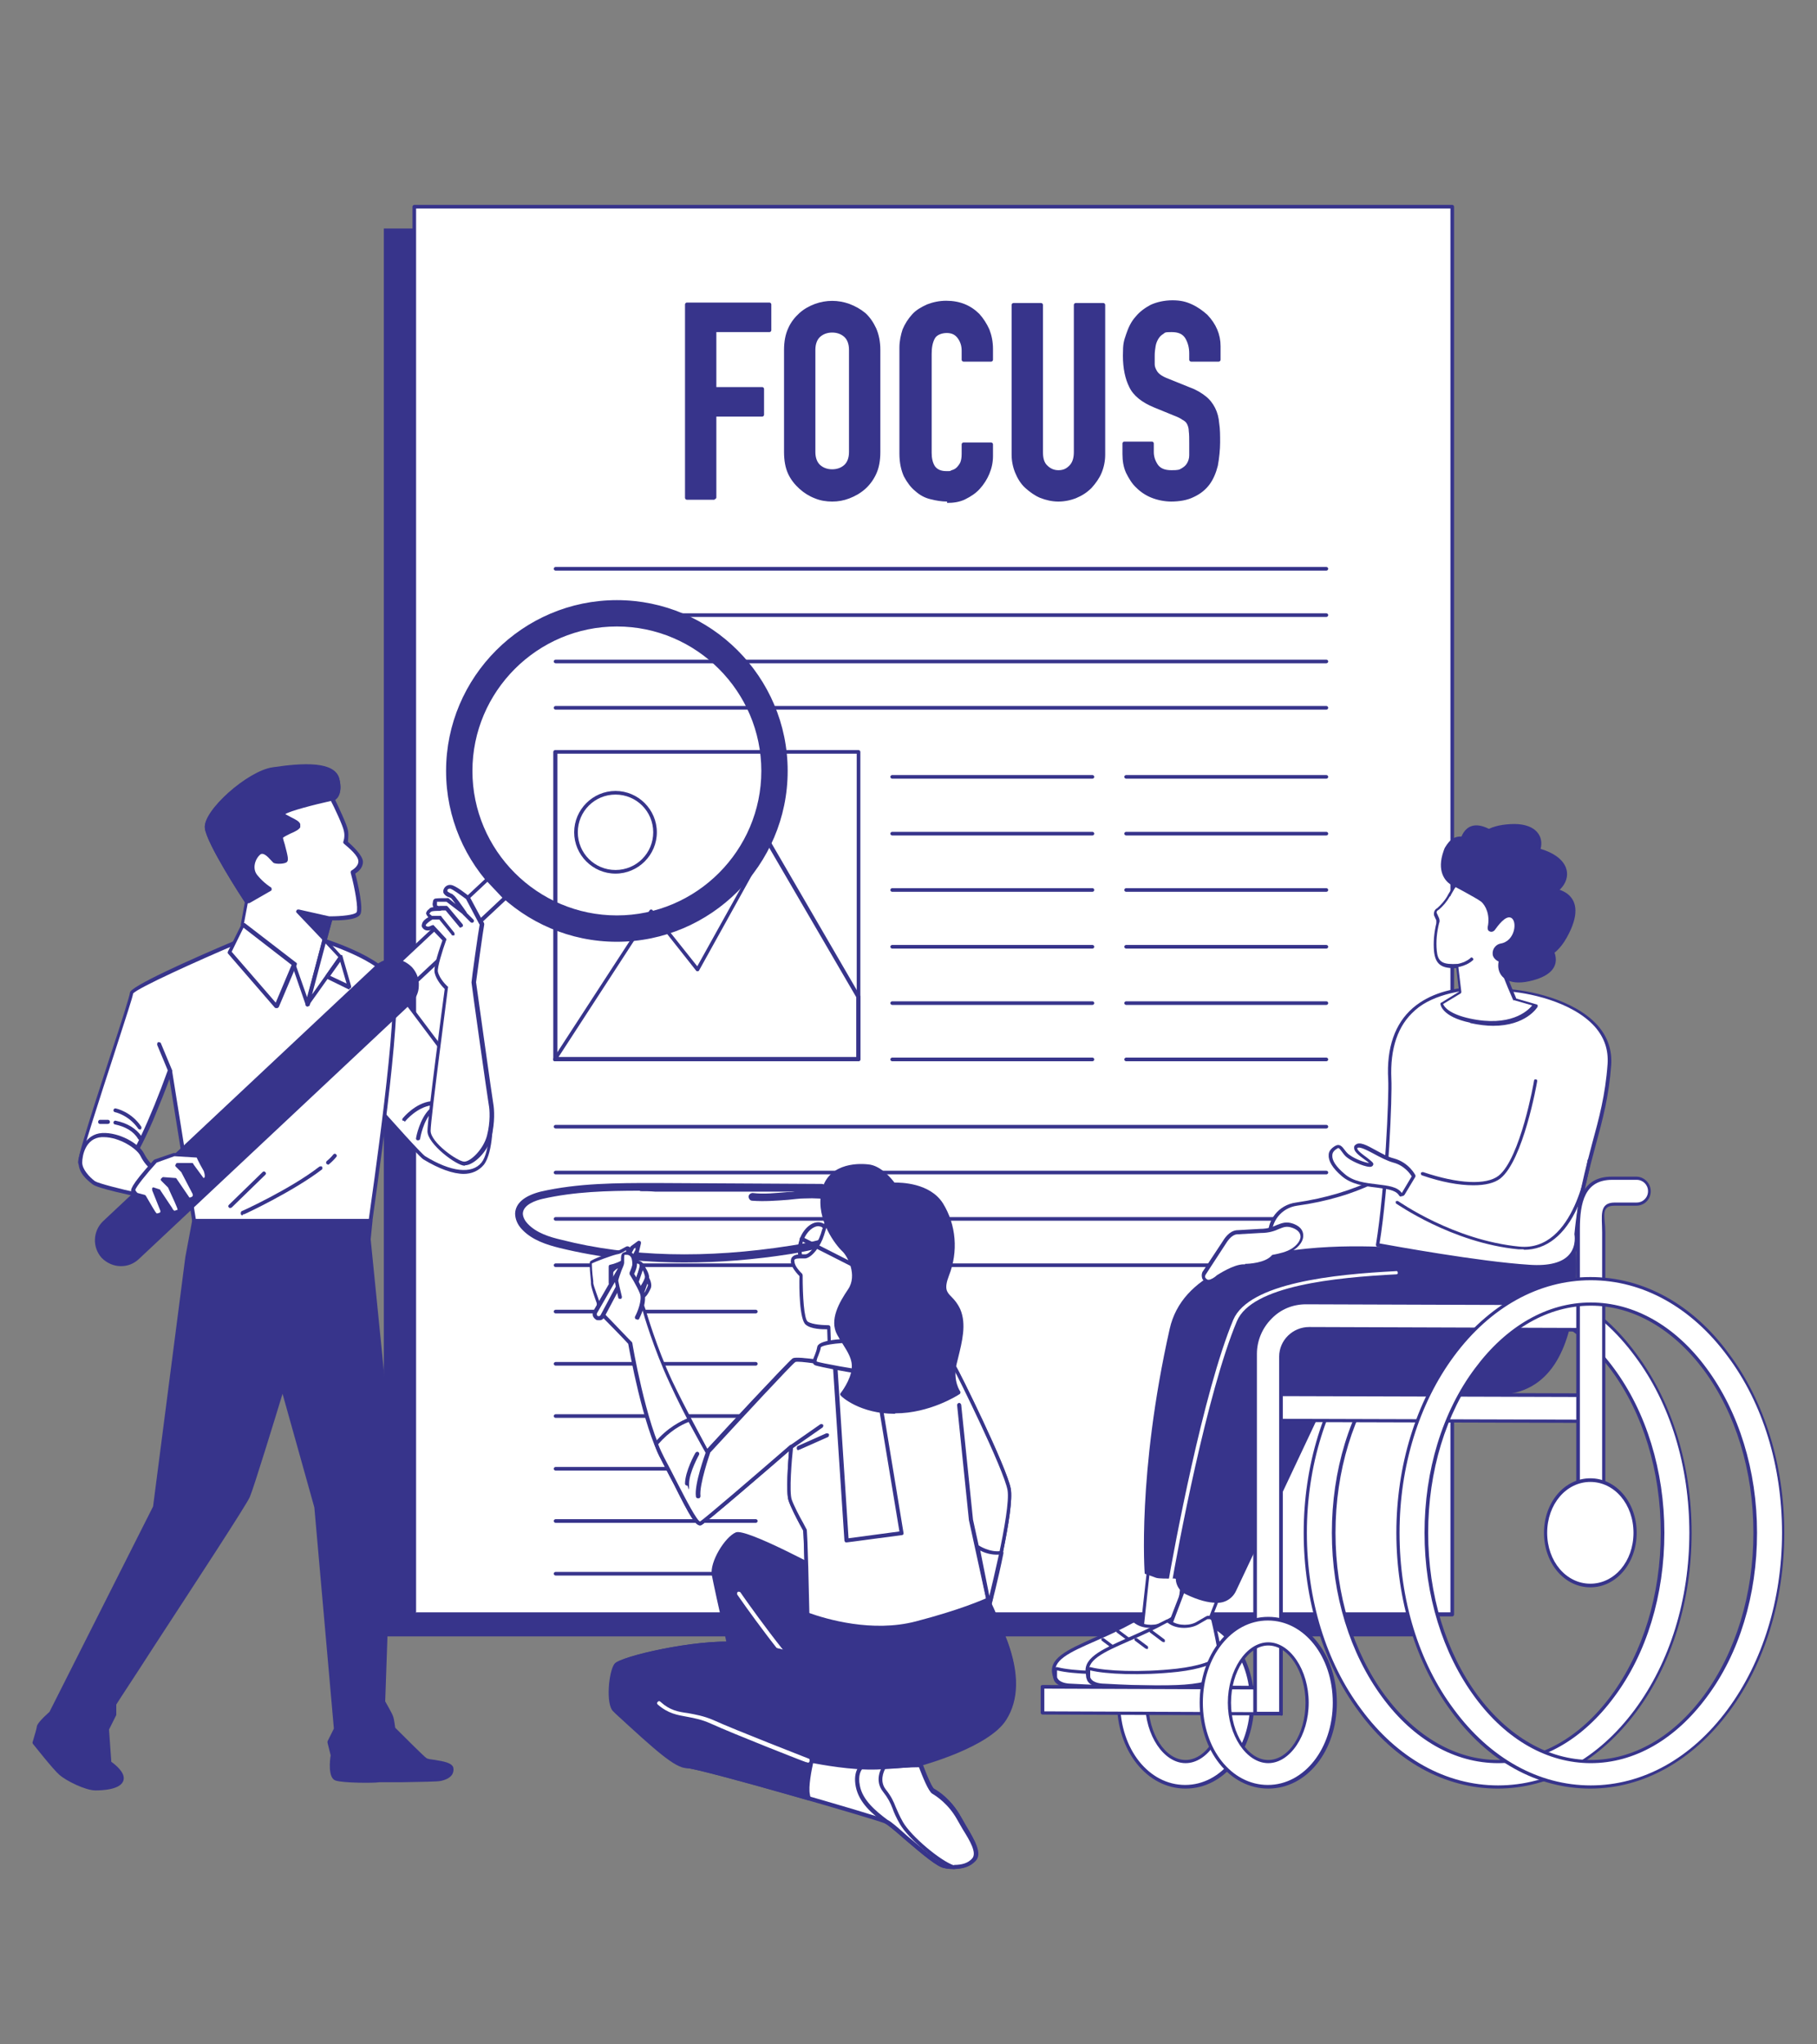 <?xml version="1.0" encoding="UTF-8"?><svg id="a" xmlns="http://www.w3.org/2000/svg" width="400" height="450" viewBox="0 0 400 450"><rect x="0" y="0" width="400" height="450" fill="#808080" stroke="none"/><defs><style>.b{fill:#37348b;}.b,.c{stroke-width:0px;}.c{fill:#fff;}</style></defs><rect class="b" x="84.5" y="50.3" width="228.5" height="309.9"/><rect class="c" x="91.2" y="45.5" width="228.5" height="309.9"/><path class="b" d="m319.7,355.8H91.2c-.2,0-.4-.2-.4-.4V45.5c0-.2.2-.4.4-.4h228.5c.2,0,.4.2.4.4v309.9c0,.2-.2.4-.4.4Zm-228-.9h227.6V45.9H91.6v309.1Z"/><path class="b" d="m189,233.6h-66.8c-.2,0-.4-.2-.4-.4v-67.7c0-.2.2-.4.4-.4h66.8c.2,0,.4.2.4.4v67.7c0,.2-.2.4-.4.4Zm-66.3-.9h65.9v-66.8h-65.9v66.8Z"/><path class="b" d="m189,233.6h-66.8c-.2,0-.3,0-.4-.2s0-.3,0-.4l21.2-32.6c0-.1.2-.2.3-.2.1,0,.3,0,.4.2l9.8,12.3,15.3-27.5c0-.1.2-.2.4-.2.1,0,.3,0,.4.2l19.8,34.1c0,0,0,.1,0,.2v13.7c0,.2-.2.4-.4.4Zm-66-.9h65.5v-13.2l-19.4-33.3-15.2,27.4c0,.1-.2.2-.3.2-.1,0-.3,0-.4-.2l-9.8-12.4-20.4,31.4Z"/><path class="b" d="m135.5,192.3c-5,0-9.1-4.1-9.1-9.1s4.1-9.1,9.1-9.1,9.1,4.1,9.1,9.1-4.1,9.1-9.1,9.1Zm0-17.4c-4.6,0-8.3,3.7-8.3,8.3s3.7,8.3,8.3,8.3,8.3-3.7,8.3-8.3-3.7-8.3-8.3-8.3Z"/><path class="b" d="m292,125.6H122.3c-.2,0-.4-.2-.4-.4s.2-.4.4-.4h169.7c.2,0,.4.2.4.4s-.2.4-.4.4Z"/><path class="b" d="m292,135.8H122.3c-.2,0-.4-.2-.4-.4s.2-.4.4-.4h169.7c.2,0,.4.2.4.4s-.2.4-.4.4Z"/><path class="b" d="m292,146H122.3c-.2,0-.4-.2-.4-.4s.2-.4.4-.4h169.7c.2,0,.4.2.4.4s-.2.4-.4.4Z"/><path class="b" d="m292,156.2H122.3c-.2,0-.4-.2-.4-.4s.2-.4.4-.4h169.7c.2,0,.4.2.4.4s-.2.4-.4.4Z"/><path class="b" d="m292,248.4H122.3c-.2,0-.4-.2-.4-.4s.2-.4.4-.4h169.7c.2,0,.4.2.4.4s-.2.4-.4.4Z"/><path class="b" d="m292,258.5H122.3c-.2,0-.4-.2-.4-.4s.2-.4.4-.4h169.7c.2,0,.4.2.4.4s-.2.4-.4.4Z"/><path class="b" d="m292,268.7H122.3c-.2,0-.4-.2-.4-.4s.2-.4.4-.4h169.7c.2,0,.4.2.4.4s-.2.4-.4.4Z"/><path class="b" d="m292,278.9H122.3c-.2,0-.4-.2-.4-.4s.2-.4.4-.4h169.7c.2,0,.4.2.4.4s-.2.4-.4.4Z"/><path class="b" d="m240.5,171.4h-44.1c-.2,0-.4-.2-.4-.4s.2-.4.4-.4h44.1c.2,0,.4.2.4.4s-.2.4-.4.4Z"/><path class="b" d="m240.5,183.9h-44.1c-.2,0-.4-.2-.4-.4s.2-.4.4-.4h44.1c.2,0,.4.2.4.4s-.2.4-.4.4Z"/><path class="b" d="m240.5,196.3h-44.1c-.2,0-.4-.2-.4-.4s.2-.4.4-.4h44.1c.2,0,.4.2.4.4s-.2.4-.4.4Z"/><path class="b" d="m240.5,208.8h-44.1c-.2,0-.4-.2-.4-.4s.2-.4.4-.4h44.1c.2,0,.4.2.4.4s-.2.4-.4.4Z"/><path class="b" d="m240.5,221.2h-44.1c-.2,0-.4-.2-.4-.4s.2-.4.4-.4h44.1c.2,0,.4.2.4.4s-.2.4-.4.4Z"/><path class="b" d="m240.5,233.6h-44.1c-.2,0-.4-.2-.4-.4s.2-.4.4-.4h44.1c.2,0,.4.2.4.4s-.2.4-.4.4Z"/><path class="b" d="m292,171.4h-44.1c-.2,0-.4-.2-.4-.4s.2-.4.4-.4h44.1c.2,0,.4.2.4.4s-.2.4-.4.4Z"/><path class="b" d="m292,183.9h-44.1c-.2,0-.4-.2-.4-.4s.2-.4.4-.4h44.1c.2,0,.4.2.4.4s-.2.4-.4.4Z"/><path class="b" d="m292,196.3h-44.1c-.2,0-.4-.2-.4-.4s.2-.4.4-.4h44.1c.2,0,.4.2.4.4s-.2.4-.4.4Z"/><path class="b" d="m292,208.8h-44.1c-.2,0-.4-.2-.4-.4s.2-.4.4-.4h44.1c.2,0,.4.2.4.4s-.2.4-.4.4Z"/><path class="b" d="m292,221.2h-44.1c-.2,0-.4-.2-.4-.4s.2-.4.4-.4h44.1c.2,0,.4.2.4.4s-.2.4-.4.4Z"/><path class="b" d="m292,233.6h-44.1c-.2,0-.4-.2-.4-.4s.2-.4.4-.4h44.1c.2,0,.4.2.4.4s-.2.4-.4.4Z"/><path class="b" d="m166.4,289.1h-44.1c-.2,0-.4-.2-.4-.4s.2-.4.4-.4h44.1c.2,0,.4.2.4.4s-.2.4-.4.4Z"/><path class="b" d="m166.4,300.6h-44.1c-.2,0-.4-.2-.4-.4s.2-.4.4-.4h44.1c.2,0,.4.2.4.4s-.2.4-.4.4Z"/><path class="b" d="m166.4,312.1h-44.1c-.2,0-.4-.2-.4-.4s.2-.4.4-.4h44.1c.2,0,.4.2.4.4s-.2.4-.4.4Z"/><path class="b" d="m166.4,323.7h-44.1c-.2,0-.4-.2-.4-.4s.2-.4.4-.4h44.1c.2,0,.4.2.4.4s-.2.4-.4.4Z"/><path class="b" d="m166.4,335.2h-44.1c-.2,0-.4-.2-.4-.4s.2-.4.4-.4h44.1c.2,0,.4.2.4.4s-.2.4-.4.4Z"/><path class="b" d="m166.4,346.8h-44.1c-.2,0-.4-.2-.4-.4s.2-.4.4-.4h44.1c.2,0,.4.2.4.4s-.2.4-.4.4Z"/><path class="b" d="m150.8,277.9c-9.8,0-19-1.1-27.6-3.2-2.8-.7-6-1.7-8.2-4-1.1-1.1-1.6-2.4-1.6-3.6.1-2.3,2.1-3.9,5.6-4.8,8.3-1.9,16.9-1.9,25.2-1.9l36.7.2c.5,0,.9.4.9.9,0,.4-.2.7-.6.8,3,.3,5.4,1.2,7.3,2.5,1.4,1,2.1,2.2,2,3.4,0,1.7-1.7,2.8-2.3,3.2-4.3,2.8-9.4,3.8-14,4.6-8.2,1.3-16,1.9-23.5,1.9Zm-9.9-15.8c-7.2,0-14.5.2-21.5,1.8-1.3.3-4.2,1.2-4.3,3.2,0,.9.6,1.8,1.1,2.3,1.9,2,4.8,2.9,7.4,3.5,14.9,3.8,31.9,4.2,50.4,1.3,4.4-.7,9.3-1.6,13.3-4.3,1-.7,1.5-1.3,1.5-1.9,0-.8-.8-1.6-1.3-1.9-2.4-1.8-5.8-2.5-10.4-2.3-1.2,0-2.4.2-3.6.3-2.6.2-5.3.4-7.9.2-.5,0-.8-.5-.8-.9,0-.5.5-.8.9-.8,2.5.3,5.1,0,7.6-.2.6,0,1.1,0,1.7-.1h-30.8c-1.1-.1-2.2-.1-3.3-.1Z"/><path class="c" d="m257.1,150.2c-.4,0-.8-.3-.8-.7,0-.5.2-.9.7-1,1.1-.2,2.3-.2,3.4-.1h31.3c.5,0,.9.4.9.9s-.4.9-.9.9h-31.4c-1,0-2,0-3,.1,0,0,0,0-.1,0Z"/><path class="c" d="m83.9,213l24.4,32.5s.3,7.9-1.9,10.6c-2.2,2.7-6.9,2.4-13-1.3-1.2-.7-11.6-12.5-11.6-12.5l.5-20.4s2.2-6.9,1.5-8.9Z"/><path class="b" d="m102.2,258.4c-2.5,0-5.5-1.1-9-3.2-1.2-.8-10.6-11.4-11.7-12.6,0,0-.1-.2-.1-.3l.5-20.4s0,0,0-.1c.6-1.9,2-7.1,1.5-8.6,0-.2,0-.4.2-.5.2,0,.4,0,.5.1l24.4,32.5c0,0,0,.2,0,.2,0,.3.2,8.1-2,10.9-1.1,1.3-2.6,2-4.5,2Zm-19.9-16.2c4.1,4.7,10.5,11.8,11.3,12.3,5.7,3.5,10.3,4,12.4,1.4,1.9-2.4,1.8-9.1,1.8-10.2l-23.4-31.2c-.1,2.6-1.4,6.8-1.6,7.5l-.5,20.1Z"/><path class="b" d="m91.9,251s0,0,0,0c-.2,0-.4-.3-.3-.5,0-.2.8-4.3,3-6.4.2-.2.4-.2.6,0,.2.2.2.4,0,.6-2,1.8-2.7,5.8-2.7,5.9,0,.2-.2.4-.4.4Z"/><path class="b" d="m89,246.7c0,0-.2,0-.3,0-.2-.1-.2-.4,0-.6.1-.1,2.7-3.3,6.2-3.7.2,0,.5.1.5.4,0,.2-.1.5-.4.5-3.2.4-5.7,3.4-5.7,3.4,0,.1-.2.2-.3.2Z"/><path class="c" d="m52.2,207.4s-23.2,9.9-23.2,11.2-11.8,35.8-11.4,37.4,6.3,1,9.3,1,10.6-21.2,10.6-21.2l5.2,32.8h38.9c0,0,7-46.8,5-52.4-2-5.5-16.8-9.8-16.8-9.8l-17.5.8Z"/><path class="b" d="m42.7,269.1c-.2,0-.4-.2-.4-.4l-5-31.2c-.7,2-2.1,5.5-3.6,9.1-4.7,10.8-6.2,10.8-6.8,10.8s-1.3,0-2,0c-4.3.1-7.3.1-7.7-1.4-.2-.9,2-8.1,7.2-24,2.1-6.3,4.2-12.9,4.2-13.5,0-1.3,12.8-7.1,23.5-11.6,0,0,0,0,.1,0l17.5-.8s0,0,.1,0c.6.2,15,4.4,17.1,10,2,5.6-4.7,50.6-4.9,52.5,0,.2-.2.4-.4.4h-38.9c0,0,0,0,0,0Zm-5.2-33.7s0,0,0,0c.2,0,.4.2.4.4l5.2,32.5h38.1c.6-4.5,6.8-46.7,4.9-51.8-1.9-5.1-15.4-9.2-16.5-9.5l-17.4.8c-8.5,3.6-22,9.7-22.9,10.9-.1.8-1.4,4.7-4.3,13.7-2.9,8.9-7.3,22.4-7.2,23.5.2.9,4.5.8,6.8.7.8,0,1.5,0,2.1,0,1.7,0,6.5-10.6,10.2-20.9,0-.2.2-.3.4-.3Zm-8.1-16.7s0,0,0,0h0Z"/><path class="b" d="m30.8,250.9c-.1,0-.3,0-.4-.2-1-1.7-2.8-2.7-5.1-3.2-.2,0-.4-.3-.3-.5,0-.2.3-.4.5-.3,2.5.5,4.5,1.7,5.7,3.5.1.2,0,.5-.1.6,0,0-.2,0-.2,0Z"/><path class="b" d="m22,247.4c-.2,0-.4-.2-.4-.4,0-.2.1-.5.4-.5,0,0,.7,0,1.8,0,.2,0,.4.2.4.5,0,.2-.2.4-.5.4-1,0-1.6,0-1.6,0,0,0,0,0,0,0Z"/><path class="b" d="m30.8,248.6c-.1,0-.3,0-.4-.2-2.1-3-5.1-3.6-5.1-3.6-.2,0-.4-.3-.3-.5,0-.2.3-.4.5-.3.1,0,3.4.7,5.6,4,.1.2,0,.5-.1.6,0,0-.2,0-.2,0Z"/><path class="b" d="m37.5,236.3c-.2,0-.3,0-.4-.3l-2.5-6c0-.2,0-.5.2-.6.2,0,.5,0,.6.2l2.5,6c0,.2,0,.5-.2.6,0,0-.1,0-.2,0Z"/><path class="b" d="m72.2,256.3c-.1,0-.2,0-.3-.1-.2-.2-.1-.4,0-.6.6-.5,1.1-1,1.5-1.5.2-.2.4-.2.6,0,.2.2.2.4,0,.6-.4.5-1,1.1-1.6,1.6,0,0-.2.1-.3.1Z"/><path class="b" d="m53.4,267.5c-.2,0-.3,0-.4-.3,0-.2,0-.5.2-.6.1,0,10.8-4.9,17.1-9.8.2-.1.5-.1.6,0,.1.2.1.5,0,.6-6.4,4.9-17.1,9.9-17.2,9.9,0,0-.1,0-.2,0Z"/><path class="b" d="m50.7,265.9c-.1,0-.2,0-.3-.1-.2-.2-.2-.4,0-.6l7.4-7.2c.2-.2.4-.2.6,0,.2.2.2.4,0,.6l-7.4,7.2c0,0-.2.1-.3.1Z"/><path class="c" d="m33.2,257s-1.1-.8-2.1-2.8c-1-2-5.2-4.5-8.8-4.3-3.6.2-4.7,3.9-4.7,6s1.8,3.6,2.9,4.4,9.7,2.6,9.7,2.6l3.2-4.8-.2-1.1Z"/><path class="b" d="m30.2,263.4s0,0,0,0c-.9-.2-8.7-1.8-9.8-2.7-1.3-1-3.1-2.5-3.1-4.8s1.4-6.3,5.2-6.5c3.7-.2,8.1,2.3,9.2,4.5.9,1.8,2,2.6,2,2.6,0,0,.2.2.2.3l.2,1.1c0,.1,0,.2,0,.3l-3.2,4.8c0,.1-.2.2-.4.2Zm-7.5-13.1c-.1,0-.2,0-.3,0-3.6.2-4.3,4.1-4.3,5.6s1.6,3.2,2.8,4.1c.8.5,5.9,1.8,9.2,2.5l3-4.5v-.8c-.5-.3-1.4-1.2-2.2-2.8s-4.6-4.1-8.1-4.1Z"/><path class="c" d="m73.2,175.9s2.7,5.5,3,7c.3,1.4-.2,2.5-.2,2.5,0,0,3.3,2.8,3.3,4.3s-1.7,2.4-1.7,2.4c0,0,2.1,7.8,1.3,9-.8,1.3-6.2,1.1-6.2,1.1l-5,18.9-3-8.8-11.3-8.7.9-5.1s-8.5-13-8.9-16.3c-.3-3.3,9-12,14.6-12.8,5.5-.8,13.3-1.6,14.2,2.2.9,3.8-1.1,4.3-1.1,4.3Z"/><path class="b" d="m67.7,221.5c-.2,0-.3-.1-.4-.3l-3-8.7-11.1-8.6c-.1,0-.2-.3-.2-.4l.9-4.9c-1-1.5-8.5-13.1-8.8-16.3-.4-3.8,9.4-12.5,14.9-13.3,6.7-1,13.7-1.4,14.7,2.5.4,1.6.3,2.9-.2,3.8-.2.4-.5.6-.7.8.6,1.3,2.6,5.4,2.8,6.7.2,1.1,0,2,0,2.5.9.8,3.3,3,3.3,4.4s-1.1,2.2-1.7,2.6c.5,1.8,1.9,7.8,1.1,9-.8,1.3-4.8,1.3-6.2,1.3l-4.9,18.6c0,.2-.2.3-.4.3h0Zm-13.8-18.1l11,8.5c0,0,.1.1.1.2l2.6,7.4,4.7-17.5c0-.2.3-.3.4-.3,2.5,0,5.4-.3,5.8-.9.4-.7-.3-5-1.3-8.7,0-.2,0-.4.2-.5,0,0,1.5-.8,1.5-2s-1.9-2.8-3.2-3.9c-.1-.1-.2-.3-.1-.5,0,0,.4-1,.1-2.3-.2-1.1-2-5-3-6.9,0-.1,0-.3,0-.4,0-.1.2-.2.3-.2,0,0,1.6-.5.8-3.7-.8-3.3-7.8-2.7-13.8-1.9-5.4.8-14.5,9.3-14.2,12.3.2,2.5,5.9,11.6,8.8,16.1,0,0,0,.2,0,.3l-.9,4.8Z"/><path class="b" d="m73.2,175.9s2.1-.5,1.1-4.3c-.9-3.8-8.7-3-14.2-2.2-5.5.8-14.9,9.5-14.6,12.8.3,3.3,8.9,16.3,8.9,16.3l4.7-2.7s-1.6-.9-3-2.7c-1.4-1.7-.6-4.1.6-5.2,1.3-1.1,3,1.6,3.5,1.7.5.2,1.9.2,2.4-.2.5-.3-.9-4.4-.9-5.1s3.5-1.7,4-2.5c.5-.8-1.9-1.4-3.3-2.4-1.4-.9,10.9-3.6,10.9-3.6Z"/><path class="b" d="m54.4,198.9c-.1,0-.3,0-.4-.2-.4-.5-8.6-13.1-8.9-16.5-.4-3.8,9.4-12.5,14.9-13.3,6.7-1,13.7-1.4,14.7,2.5.4,1.6.3,2.9-.2,3.8-.5.8-1.1,1-1.2,1,0,0,0,0,0,0-4.5,1-9.4,2.3-10.5,3,.4.2.9.5,1.3.7,1,.5,1.8.9,2,1.5,0,.2,0,.5,0,.7-.3.5-1,.9-2.2,1.4-.6.3-1.4.7-1.6.9,0,.2.2.9.4,1.5.7,2.7.9,3.5.4,3.9-.6.4-2.2.4-2.7.2-.2,0-.4-.3-.8-.7-.8-.9-1.7-1.7-2.3-1.2-1.1.9-1.9,3.1-.6,4.6,1.4,1.7,2.9,2.6,2.9,2.6.1,0,.2.2.2.4s0,.3-.2.4l-4.7,2.7c0,0-.1,0-.2,0Zm13.2-29.8c-2.3,0-4.9.3-7.4.7-5.4.8-14.5,9.3-14.2,12.3.2,2.5,5.6,11.2,8.6,15.8l3.8-2.1c-.6-.4-1.6-1.2-2.5-2.4-1.5-1.9-.8-4.5.7-5.8,1.2-1.1,2.7.4,3.4,1.2.2.2.4.4.5.5.4.1,1.5,0,1.9,0,0-.5-.4-2.1-.6-3-.3-1-.4-1.5-.4-1.8,0-.6.7-1,2.1-1.6.7-.3,1.7-.8,1.9-1.1,0-.2-.9-.6-1.5-.9-.6-.3-1.2-.6-1.7-.9-.2-.2-.3-.4-.3-.6.2-.9,4-2.2,11.4-3.8.1,0,1.6-.5.8-3.7-.5-1.9-3.1-2.5-6.4-2.5Zm5.7,6.7h0,0Zm0,0h0,0Z"/><polygon class="b" points="72.8 202.2 65.6 200.6 71.5 206.7 72.8 202.2"/><path class="b" d="m71.5,207.2c-.1,0-.2,0-.3-.1l-5.9-6.2c-.1-.1-.2-.3,0-.5,0-.2.3-.2.5-.2l7.1,1.6c.1,0,.2,0,.3.2,0,.1,0,.2,0,.3l-1.3,4.6c0,.1-.2.3-.3.3,0,0,0,0-.1,0Zm-4.6-5.9l4.4,4.6.9-3.4-5.3-1.2Z"/><polygon class="c" points="53.5 203.6 50.4 209.6 60.8 221.5 64.7 212.3 53.5 203.6"/><path class="b" d="m60.8,221.9c-.1,0-.2,0-.3-.1l-10.3-11.9c-.1-.1-.1-.3,0-.5l3-6c0-.1.2-.2.3-.2.1,0,.3,0,.4,0l11.3,8.7c.2.1.2.3.1.5l-3.9,9.2c0,.1-.2.2-.3.3,0,0,0,0,0,0Zm-9.8-12.4l9.7,11.2,3.5-8.3-10.6-8.2-2.6,5.3Z"/><polygon class="c" points="67.7 221.1 75.1 210.7 71.5 206.7 67.7 221.1"/><path class="b" d="m67.7,221.5c0,0-.1,0-.2,0-.2,0-.3-.3-.2-.5l3.7-14.3c0-.2.2-.3.3-.3.2,0,.3,0,.4.1l3.6,4c.1.1.2.4,0,.5l-7.4,10.4c0,.1-.2.2-.4.2Zm4-13.9l-3,11.3,5.8-8.2-2.9-3.1Z"/><polygon class="c" points="75.1 210.7 77 217.3 72.1 215 75.1 210.7"/><path class="b" d="m77,217.8c0,0-.1,0-.2,0l-4.9-2.4c-.1,0-.2-.2-.2-.3,0-.1,0-.3,0-.4l3-4.3c0-.1.3-.2.4-.2.2,0,.3.1.3.3l1.9,6.6c0,.2,0,.3-.1.4,0,0-.2.1-.3.1Zm-4.3-3l3.6,1.7-1.4-4.8-2.2,3.1Z"/><path class="b" d="m42.7,268.7l-1.5,8-7.1,55-22.8,45.4s-2.7,2.5-2.7,3.1-.9,3.4-.9,3.4c0,0,4.3,5.6,5.8,6.9s5.6,3.3,7.6,3.3,5.4-.4,5.8-2c.4-1.6-2.7-3.6-2.7-3.6l-.5-7.4,1.6-3.3s-.2-1.8,0-2.4,28.3-43.2,29.4-45.7c1.1-2.5,7.6-24.1,7.6-24.1l7.4,26.5,4.3,48.8-1.4,2.9.7,2.9s-.7,4.5.7,5.1,8.5.5,9.4.4,12.1,0,13.6-.4c1.4-.4,2.7-1.1,2.4-2.4s-4.7-1.3-5.6-1.8c-.9-.5-7.1-6.9-7.1-6.9,0,0-.2-1.6-.4-2.4-.2-.7-1.8-3.4-1.8-3.4l1.8-51.9-5-50,.4-4h-38.9Z"/><path class="b" d="m21,394.1c-2.2,0-6.4-2.1-7.9-3.4-1.5-1.3-5.7-6.7-5.9-6.9,0-.1-.1-.3,0-.4.4-1.4.9-3,.9-3.3,0-.5.9-1.6,2.8-3.3l22.8-45.2,7.1-54.9,1.5-8c0-.2.2-.3.4-.3h38.9c0,0,0,0,0,0,.1,0,.2,0,.3.1,0,0,.1.2.1.3l-.4,4,5,49.9-1.8,51.8c.3.6,1.6,2.7,1.8,3.5.2.6.3,1.8.4,2.3,2.5,2.5,6.3,6.3,6.9,6.7.3.2,1.1.3,1.9.4,1.8.3,3.7.6,4,1.7.1.5,0,1-.2,1.4-.4.7-1.2,1.2-2.5,1.5-.8.2-4.3.2-8.7.3-2.3,0-4.6,0-4.9,0-1,.2-8.1.2-9.7-.4-1.6-.6-1.2-4.5-1-5.5l-.7-2.8c0,0,0-.2,0-.3l1.4-2.8-4.3-48.7-7-25c-1.5,4.9-6.3,20.6-7.2,22.7-.7,1.7-12.5,19.7-21.1,32.9-4.3,6.7-8.1,12.4-8.3,12.8,0,.3,0,1.4,0,2.1,0,0,0,.2,0,.2l-1.6,3.2.5,7.1c.7.5,3.1,2.3,2.7,4-.5,2.2-4.9,2.3-6.2,2.3Zm-12.9-10.7c.7,1,4.3,5.5,5.6,6.6,1.4,1.2,5.4,3.2,7.3,3.2s5.1-.5,5.4-1.7c.2-1.1-1.8-2.7-2.5-3.2-.1,0-.2-.2-.2-.3l-.5-7.4c0,0,0-.2,0-.2l1.6-3.2c0-.5-.1-1.9,0-2.4s1.3-2.1,8.4-13c8.1-12.4,20.3-31.2,21-32.8,1.1-2.5,7.5-23.8,7.6-24.1,0-.2.2-.3.4-.3.2,0,.4.1.4.3l7.4,26.5,4.4,48.9c0,0,0,.2,0,.2l-1.4,2.8.7,2.7c0,0,0,.1,0,.2-.3,1.7-.3,4.3.5,4.6,1.3.5,8.4.5,9.2.3.4,0,2.1,0,5.1-.1,3.2,0,7.7,0,8.5-.2,1-.3,1.7-.6,2-1.1.1-.2.1-.5,0-.7-.2-.5-2.2-.9-3.3-1-1.1-.2-1.8-.3-2.2-.5-.9-.6-6.5-6.3-7.2-7,0,0-.1-.2-.1-.3,0,0-.2-1.6-.4-2.3-.1-.5-1.1-2.3-1.8-3.3,0,0,0-.2,0-.2l1.8-51.9-5-50,.3-3.6h-38.1c0,0-1.5,7.7-1.5,7.7l-7.1,55s0,0,0,.1l-22.8,45.4s0,0,0,.1c-1.2,1.1-2.5,2.5-2.6,2.8,0,.5-.6,2.5-.9,3.3Zm26-51.8h0,0Z"/><path class="b" d="m135.8,132.6c-20.5,0-37.1,16.6-37.1,37.1s16.6,37.1,37.1,37.1,37.1-16.6,37.1-37.1-16.6-37.1-37.1-37.1Zm0,69.4c-17.8,0-32.2-14.4-32.2-32.2s14.4-32.2,32.2-32.2,32.2,14.4,32.2,32.2-14.4,32.2-32.2,32.2Z"/><path class="b" d="m135.8,207.3c-20.7,0-37.6-16.9-37.6-37.6s16.9-37.6,37.6-37.6,37.6,16.9,37.6,37.6-16.9,37.6-37.6,37.6Zm0-74.3c-20.2,0-36.7,16.5-36.7,36.7s16.5,36.7,36.7,36.7,36.7-16.5,36.7-36.7-16.5-36.7-36.7-36.7Zm0,69.4c-18,0-32.7-14.7-32.7-32.7s14.7-32.7,32.7-32.7,32.7,14.7,32.7,32.7-14.7,32.7-32.7,32.7Zm0-64.5c-17.5,0-31.8,14.3-31.8,31.8s14.3,31.8,31.8,31.8,31.8-14.3,31.8-31.8-14.3-31.8-31.8-31.8Z"/><rect class="c" x="82.3" y="203.3" width="31.2" height="5.7" transform="translate(-114.5 122.8) rotate(-43.2)"/><path class="b" d="m88.5,219.3c-.1,0-.2,0-.3-.1l-3.9-4.1c0,0-.1-.2-.1-.3,0-.1,0-.2.1-.3l22.8-21.3c.2-.2.4-.2.6,0l3.9,4.1c0,0,.1.2.1.3,0,.1,0,.2-.1.3l-22.8,21.3c0,0-.2.1-.3.1Zm-3.3-4.5l3.3,3.5,22.1-20.7-3.3-3.5-22.1,20.7Z"/><path class="b" d="m26.6,278.3c-1.4,0-2.8-.6-3.8-1.7-2-2.1-1.9-5.5.2-7.4l59.9-56.2c2.1-2,5.5-1.9,7.4.2,2,2.1,1.9,5.5-.2,7.4l-59.9,56.2c-1,1-2.3,1.4-3.6,1.4Z"/><path class="b" d="m26.6,278.7c-1.6,0-3.1-.7-4.2-1.8-2.1-2.3-2-5.9.3-8.1l59.9-56.2c1.1-1,2.5-1.6,4.1-1.5,1.5,0,2.9.7,4,1.8,1,1.1,1.6,2.6,1.5,4.1,0,1.5-.7,2.9-1.8,4l-59.9,56.2c-1.1,1-2.4,1.5-3.9,1.5Zm59.9-66.7c-1.2,0-2.4.4-3.3,1.3l-59.9,56.2c-1.9,1.8-2,4.9-.2,6.8.9,1,2.2,1.5,3.5,1.5s2.4-.5,3.3-1.3l59.9-56.2c.9-.9,1.5-2.1,1.5-3.4,0-1.3-.4-2.5-1.3-3.5-1-1-2.2-1.5-3.5-1.5Z"/><path class="c" d="m34.2,255.6s-5.3,5.8-4.9,6.5c.4.8.8.9.8.9l1.5.4s2.1,3.8,2.5,4.1,1.2,0,1.4-.4c.2-.3,0-.8,0-.8l-1.8-4.4,1.2.4,2.6,3.9s.5,1,1.1.8c.6-.2,1-.2,1-.8s-2.2-5.1-2.2-5.1l-1.6-1.5,2.7.2,2.9,4.3s1.7,0,1.4-1.4l-2.6-4.9-1.2-1.2h3.2c0,0,2.3,3.2,2.3,3.2,0,0,.5.2.8-.2.4-.5,0-1.8-.3-2.2-.2-.4-1.5-2.9-1.5-2.9l-5.3-.3-4.1,1.4Z"/><path class="b" d="m34.5,268c-.2,0-.4,0-.6-.1-.3-.2-1.2-1.6-2.6-4.1l-1.3-.4c0,0-.7-.2-1.1-1.1-.1-.3-.5-1,5-7,0,0,.1,0,.2-.1l4.1-1.4c0,0,.1,0,.2,0l5.3.3c.2,0,.3,0,.4.2.4.7,1.3,2.5,1.5,2.8.2.4.8,2,.3,2.7-.5.6-1.1.5-1.4.3,0,0-.1,0-.2-.1l-2.1-2.9h-1.9s.4.4.4.4c0,0,0,0,0,.1l2.6,4.9s0,0,0,0c.2.6,0,1-.2,1.3-.5.7-1.5.7-1.6.7-.2,0-.3,0-.4-.2l-2.8-4.1h-1.3c0-.1.7.6.7.6,0,0,0,0,0,.1.8,1.7,2.2,4.8,2.2,5.3s-.5.9-1,1.1c0,0-.2,0-.3.1-.8.3-1.4-.5-1.6-1l-2.4-3.7h-.2c0,0,1.5,3.5,1.5,3.5,0,0,.3.7,0,1.2-.2.3-.9.6-1.4.6Zm-4.7-6c.3.5.5.6.5.6l1.5.4c.1,0,.2.1.3.2,1,1.7,2.1,3.7,2.4,3.9.1,0,.7-.1.8-.3,0,0,0-.2,0-.3l-1.8-4.5c0-.2,0-.3,0-.5.1-.1.3-.2.4-.1l1.2.4c0,0,.2,0,.2.2l2.6,3.9c.1.3.4.6.5.6.1,0,.2,0,.3-.1.1,0,.3-.1.4-.1,0,0,0,0,0,0,0-.4-1.1-2.7-2.1-4.9l-1.5-1.5c-.1-.1-.2-.3,0-.5s.3-.3.4-.3l2.7.2c.1,0,.2,0,.3.2l2.8,4.1c.2,0,.5-.1.7-.3,0,0,.1-.2,0-.5l-2.5-4.8-1.2-1.2c-.1-.1-.2-.3,0-.5,0-.2.2-.3.4-.3h3.2c.1,0,.3.1.3.3l2.2,3c0,0,.1,0,.2-.1.2-.2,0-1.3-.3-1.7-.2-.3-1.1-2-1.4-2.7l-4.9-.3-3.9,1.4c-2.2,2.4-4.6,5.4-4.7,6Zm0,0h0Z"/><path class="c" d="m108.1,243.1c-.2-1-3.8-26.8-3.8-26.8,0,0,1.6-11.8,1.8-12.8,0-.1,0-.2-.2-.3l-3-5.5s-2.9-2.3-3.8-2.4c-.9-.1-1.4.8-1,1.3.3.5,1,.6,1.4.8.3.2,2.8,3.7,2.8,3.7l-3.9-3s-2.1,0-2.4.1-.3,1.3,0,1.5c.3.2.9.3.9.3,0,0-1.7-.1-2.2.3s-.8.7-.2,1.2l.6.5s-2.2,1.2-1.6,2c.6.8,1.9.1,1.9.1l2.7,2.9s-2.2,5.9-1.8,7.2c.4,1.8,2.2,3.4,2.2,3.4,0,0-3.8,28.8-3.8,31.4s6.2,7.2,7.8,7.2,4.6-2.8,5.4-6c.8-3.2.6-6,.4-7Z"/><path class="b" d="m102.3,256.6c-1.8,0-8.2-4.8-8.2-7.6s3.4-28.4,3.8-31.3c-.5-.5-1.8-1.9-2.2-3.5-.4-1.3,1.2-5.8,1.7-7.2l-2.3-2.4c-.6.3-1.6.4-2.1-.4-.2-.2-.2-.5-.1-.8.1-.6.8-1.2,1.4-1.5h0c-.2-.2-.4-.5-.5-.8,0-.4.3-.7.5-.9h.1c.2-.4.6-.5,1-.5-.2-.4-.2-.8-.1-1.1,0-.6.4-.8.5-.8.4-.1,1.9-.1,2.6-.1s.2,0,.3,0l1.6,1.3c-.5-.7-.9-1.2-1-1.3,0,0-.2-.1-.4-.2-.4-.1-.8-.3-1.1-.7-.3-.3-.3-.8,0-1.3.3-.5.9-.8,1.5-.7,1,.1,3.5,2.1,4,2.5,0,0,0,0,.1.1l2.9,5.4c.2.2.3.4.3.7-.2.9-1.7,11.8-1.8,12.7.2,1.4,3.6,25.8,3.8,26.8.2,1.1.4,4-.4,7.2-.8,3.4-4,6.3-5.8,6.3Zm-7.1-53c.1,0,.2,0,.3.1l2.7,2.9c.1.1.1.3,0,.4-.8,2.2-2,6.1-1.8,6.9.4,1.7,2.1,3.2,2.1,3.2.1,0,.2.2.1.4,0,.3-3.8,28.8-3.8,31.4s6,6.8,7.4,6.8,4.2-2.7,5-5.7c.8-3.1.6-5.8.4-6.8h0c-.2-1-3.7-25.8-3.8-26.9,0,0,0,0,0-.1,0-.5,1.5-11.2,1.8-12.7,0,0,0,0-.1-.1l-2.9-5.5c-1.2-.9-3-2.2-3.5-2.3-.4,0-.6.2-.6.3,0,.1,0,.3,0,.3.2.2.5.3.8.5.2,0,.4.2.5.3.4.2,2,2.5,2.9,3.8.1.2,0,.4,0,.6-.2.1-.4.2-.6,0l-3.8-2.9c-.8,0-1.8,0-2.1,0,0,.2,0,.7,0,.8.2.1.6.2.8.3.2,0,.4.3.3.5,0,.2-.2.4-.5.4-.7,0-1.7,0-1.9.2h-.1c0,.2-.2.3-.3.4,0,0,0,0,.1.1l.6.5c.1,0,.2.2.2.4,0,.1-.1.3-.2.3-.5.3-1.4.9-1.5,1.3.4.6,1.3,0,1.3,0,0,0,.1,0,.2,0Z"/><polyline class="c" points="96.8 200 98.3 200.1 101.4 203.8"/><path class="b" d="m101.4,204.2c-.1,0-.2,0-.3-.2l-3-3.6h-1.3c-.2-.1-.4-.3-.4-.6,0-.2.2-.4.5-.4h1.5c.1.1.2.2.3.3l3.1,3.7c.2.2.1.5,0,.6,0,0-.2.1-.3.1Z"/><polyline class="c" points="94.9 201.9 96.9 201.9 99.7 205.4"/><path class="b" d="m99.7,205.9c-.1,0-.3,0-.3-.2l-2.7-3.3h-1.8c-.2,0-.4-.2-.4-.4s.2-.4.4-.4h2c.1,0,.3,0,.3.2l2.8,3.5c.1.2.1.5,0,.6,0,0-.2,0-.3,0Z"/><line class="c" x1="102.2" y1="201" x2="103.9" y2="202.6"/><path class="b" d="m103.9,203.1c-.1,0-.2,0-.3-.1l-1.6-1.6c-.2-.2-.2-.4,0-.6s.4-.2.6,0l1.6,1.6c.2.2.2.4,0,.6s-.2.1-.3.1Z"/><path class="b" d="m151.2,109.6v-42.6h18.2v5.7h-12.1v12.9h10.5v5.7h-10.5v18.2h-6.1Z"/><path class="b" d="m157.3,110h-6.1c-.2,0-.4-.2-.4-.4v-42.6c0-.2.2-.4.4-.4h18.2c.2,0,.4.2.4.4v5.7c0,.2-.2.4-.4.4h-11.7v12.1h10.1c.2,0,.4.2.4.4v5.7c0,.2-.2.4-.4.4h-10.1v17.8c0,.2-.2.4-.4.4Zm-5.7-.9h5.2v-17.8c0-.2.2-.4.4-.4h10.1v-4.9h-10.1c-.2,0-.4-.2-.4-.4v-12.9c0-.2.2-.4.4-.4h11.7v-4.9h-17.3v41.7Z"/><path class="b" d="m173,77c0-1.7.3-3.2.9-4.5.6-1.3,1.4-2.4,2.4-3.3,1-.8,2-1.5,3.3-1.9,1.2-.4,2.4-.7,3.7-.7s2.5.2,3.7.7c1.2.4,2.3,1.1,3.3,1.9,1,.9,1.7,2,2.3,3.3.6,1.3.9,2.8.9,4.5v22.5c0,1.8-.3,3.3-.9,4.6-.6,1.3-1.4,2.3-2.3,3.2-1,.9-2.1,1.5-3.3,2-1.2.4-2.4.7-3.7.7s-2.5-.2-3.7-.7c-1.2-.4-2.3-1.1-3.3-2-1-.8-1.8-1.9-2.4-3.2-.6-1.3-.9-2.8-.9-4.6v-22.5Zm6.1,22.5c0,1.5.4,2.6,1.2,3.3.8.7,1.8,1,2.9,1s2.1-.3,2.9-1c.8-.7,1.2-1.8,1.2-3.3v-22.5c0-1.5-.4-2.6-1.2-3.3-.8-.7-1.8-1-2.9-1s-2.1.3-2.9,1c-.8.7-1.2,1.8-1.2,3.3v22.5Z"/><path class="b" d="m183.2,110.4c-1.3,0-2.6-.2-3.8-.7-1.3-.5-2.4-1.2-3.4-2.1-1-.9-1.9-2-2.5-3.3-.6-1.3-.9-2.9-.9-4.8v-22.5c0-1.8.3-3.4.9-4.7.6-1.4,1.5-2.5,2.5-3.4,1-.9,2.1-1.5,3.4-2,2.5-.9,5.1-.9,7.6,0,1.3.5,2.4,1.1,3.5,2,1,.9,1.8,2.1,2.4,3.4.6,1.4.9,3,.9,4.7v22.5c0,1.9-.3,3.5-.9,4.8-.6,1.3-1.4,2.4-2.4,3.3-1,.9-2.2,1.6-3.5,2.1-1.3.5-2.5.7-3.8.7Zm0-43.3c-1.2,0-2.4.2-3.5.6-1.2.4-2.2,1-3.1,1.8-.9.8-1.7,1.9-2.3,3.1-.6,1.3-.9,2.7-.9,4.4v22.5c0,1.7.3,3.2.9,4.4.6,1.2,1.3,2.2,2.3,3,.9.8,2,1.5,3.1,1.9,2.3.8,4.7.8,7.1,0,1.2-.4,2.2-1.1,3.2-1.9.9-.8,1.7-1.8,2.2-3,.6-1.2.9-2.7.9-4.4v-22.5c0-1.6-.3-3.1-.9-4.4-.6-1.3-1.3-2.3-2.2-3.2-.9-.8-2-1.4-3.2-1.8-1.2-.4-2.4-.6-3.5-.6Zm0,37.2c-1.2,0-2.3-.4-3.2-1.2-.9-.8-1.4-2-1.4-3.6v-22.5c0-1.6.5-2.8,1.4-3.6.9-.8,2-1.2,3.2-1.2s2.3.4,3.2,1.1c.9.8,1.4,2,1.4,3.6v22.5c0,1.6-.5,2.8-1.4,3.6-.9.8-2,1.2-3.2,1.2Zm0-31.1c-1,0-1.9.3-2.6.9-.7.6-1.1,1.6-1.1,2.9v22.5c0,1.3.4,2.3,1.1,2.9.7.6,1.6.9,2.6.9s1.9-.3,2.6-.9c.7-.6,1.1-1.6,1.1-2.9v-22.5c0-1.3-.4-2.3-1.1-2.9-.7-.6-1.6-.9-2.6-.9Z"/><path class="b" d="m218.2,97.4v2.6c0,1.3-.2,2.6-.7,3.7-.5,1.2-1.2,2.2-2.1,3.1-.9.9-1.9,1.6-3.1,2.2-1.2.5-2.4.8-3.8.8s-2.3-.2-3.5-.5c-1.2-.3-2.3-.9-3.2-1.7-1-.8-1.7-1.8-2.4-3.1-.6-1.3-.9-2.9-.9-4.8v-23.4c0-1.4.2-2.7.7-3.9.5-1.2,1.2-2.2,2-3.1s1.9-1.6,3.1-2.1c1.2-.5,2.6-.7,4-.7,2.9,0,5.2.9,7,2.8.9.9,1.6,2,2.1,3.3.5,1.3.7,2.6.7,4.1v2.4h-6.1v-2c0-1.2-.3-2.2-1-3.1-.7-.9-1.6-1.3-2.8-1.3s-2.5.5-3,1.4c-.5.9-.7,2.1-.7,3.6v21.8c0,1.2.3,2.3.8,3.1.5.8,1.5,1.3,2.9,1.3s.8,0,1.3-.2c.5-.1.9-.4,1.3-.7.4-.3.7-.8.9-1.3.2-.6.4-1.3.4-2.1v-2.1h6.1Z"/><path class="b" d="m208.5,110.4c-1.2,0-2.4-.2-3.6-.5-1.3-.3-2.4-.9-3.4-1.8-1-.8-1.8-1.9-2.5-3.2-.6-1.3-1-3-1-5v-23.4c0-1.4.3-2.8.7-4,.5-1.2,1.2-2.3,2.1-3.3s2-1.6,3.3-2.2c1.3-.5,2.7-.8,4.2-.8,3,0,5.4,1,7.3,2.9.9,1,1.6,2.1,2.2,3.4.5,1.3.8,2.7.8,4.3v2.4c0,.2-.2.4-.4.4h-6.1c-.2,0-.4-.2-.4-.4v-2c0-1.1-.3-2-.9-2.8-.6-.8-1.4-1.1-2.4-1.1s-2.2.4-2.6,1.2c-.5.9-.7,2-.7,3.4v21.8c0,1.1.2,2.1.7,2.9.5.7,1.3,1.1,2.5,1.1s.7,0,1.2-.2c.4-.1.8-.3,1.1-.6.3-.3.6-.7.8-1.1.2-.5.3-1.1.3-1.9v-2.1c0-.2.2-.4.4-.4h6.1c.2,0,.4.2.4.4v2.6c0,1.4-.3,2.7-.8,3.9-.5,1.2-1.2,2.3-2.1,3.3-.9,1-2,1.7-3.2,2.3-1.2.6-2.6.8-4,.8Zm-.1-43.3c-1.4,0-2.7.2-3.9.7-1.2.5-2.2,1.1-3,2s-1.5,1.8-1.9,3c-.5,1.1-.7,2.4-.7,3.7v23.4c0,1.9.3,3.4.9,4.6.6,1.2,1.3,2.2,2.3,2.9.9.8,1.9,1.3,3.1,1.6,2.5.7,5,.6,7-.3,1.1-.5,2.1-1.2,2.9-2.1.8-.9,1.5-1.9,2-3,.5-1.1.7-2.3.7-3.6v-2.2h-5.2v1.7c0,.9-.1,1.7-.4,2.3-.3.6-.6,1.1-1,1.5-.5.4-.9.6-1.4.8-.5.2-1,.2-1.4.2-1.5,0-2.6-.5-3.3-1.5-.6-.9-.9-2-.9-3.3v-21.8c0-1.5.3-2.8.8-3.8.6-1.1,1.7-1.6,3.4-1.6s2.3.5,3.1,1.5c.7,1,1.1,2.1,1.1,3.4v1.6h5.2v-2c0-1.4-.2-2.7-.7-3.9-.5-1.2-1.1-2.2-2-3.1-1.7-1.8-4-2.7-6.7-2.7Z"/><path class="b" d="m242.9,67v33c0,1.4-.2,2.7-.7,3.9-.5,1.2-1.2,2.2-2.1,3.1s-2,1.6-3.2,2.2c-1.2.5-2.5.8-3.8.8s-2.6-.3-3.8-.8c-1.2-.5-2.2-1.2-3.1-2.2-.9-.9-1.6-2-2.2-3.1-.5-1.2-.8-2.5-.8-3.9v-33h6.1v32.4c0,1.5.4,2.6,1.1,3.3.7.7,1.6,1.1,2.7,1.1s2-.4,2.7-1.1,1.1-1.8,1.1-3.3v-32.4h6.1Z"/><path class="b" d="m233,110.4c-1.4,0-2.7-.3-4-.8-1.2-.5-2.3-1.3-3.3-2.2-1-.9-1.7-2.1-2.2-3.3-.5-1.2-.8-2.6-.8-4v-33c0-.2.2-.4.4-.4h6.1c.2,0,.4.2.4.4v32.4c0,1.4.3,2.4,1,3,.6.6,1.4,1,2.4,1s1.7-.3,2.4-1,1-1.7,1-3v-32.4c0-.2.2-.4.4-.4h6.1c.2,0,.4.2.4.4v33c0,1.4-.3,2.8-.8,4-.5,1.2-1.3,2.3-2.2,3.3-1,1-2.1,1.7-3.3,2.2-1.2.5-2.6.8-4,.8Zm-9.4-43v32.6c0,1.3.2,2.6.7,3.7.5,1.1,1.2,2.1,2.1,3,.9.9,1.9,1.6,3,2.1,2.2,1,5,1,7.3,0,1.1-.5,2.2-1.2,3-2.1s1.6-1.9,2-3c.5-1.1.7-2.4.7-3.7v-32.6h-5.2v32c0,1.6-.4,2.9-1.2,3.7s-1.8,1.2-3,1.2-2.2-.4-3-1.2c-.8-.8-1.2-2-1.2-3.7v-32h-5.2Z"/><path class="b" d="m268.4,79.3h-6.1v-1.4c0-1.4-.3-2.6-1-3.6-.7-1-1.8-1.5-3.3-1.5s-1.5.2-2,.5c-.5.3-.9.7-1.3,1.2-.3.5-.5,1.1-.7,1.8s-.2,1.3-.2,2.1,0,1.5,0,2.1c0,.6.2,1.1.4,1.5.2.4.6.8,1,1.1.5.3,1.1.6,1.9,1l4.7,1.9c1.4.5,2.5,1.1,3.3,1.8.8.7,1.5,1.5,2,2.4.4,1,.7,2,.9,3.3.2,1.2.2,2.6.2,4.2s-.2,3.5-.5,5c-.4,1.5-.9,2.8-1.7,3.9-.8,1.1-1.9,2-3.3,2.6-1.4.6-3,1-5,1s-2.9-.3-4.1-.8c-1.3-.5-2.4-1.2-3.3-2.2-.9-.9-1.6-2-2.2-3.2-.5-1.2-.8-2.5-.8-4v-2.3h6.1v1.9c0,1.1.3,2.1,1,3,.7.9,1.8,1.3,3.3,1.3s1.8-.1,2.4-.4c.6-.3,1-.7,1.3-1.3s.5-1.2.6-2,0-1.6,0-2.6,0-2-.1-2.8c0-.7-.2-1.3-.5-1.7-.3-.4-.6-.8-1.1-1.1-.5-.3-1.1-.6-1.8-.9l-4.4-1.8c-2.6-1.1-4.4-2.5-5.3-4.3-.9-1.8-1.3-4-1.3-6.7s.2-3.1.7-4.5c.4-1.4,1.1-2.7,2-3.7.8-1,1.9-1.9,3.2-2.5,1.3-.6,2.8-.9,4.6-.9s2.9.3,4.2.8c1.3.6,2.3,1.3,3.3,2.2,1.8,1.9,2.8,4.1,2.8,6.6v3Z"/><path class="b" d="m257.9,110.4c-1.5,0-3-.3-4.3-.8-1.3-.5-2.5-1.3-3.4-2.2-1-.9-1.7-2.1-2.3-3.3-.6-1.3-.8-2.7-.8-4.2v-2.3c0-.2.2-.4.4-.4h6.1c.2,0,.4.2.4.4v1.9c0,1,.3,1.9.9,2.8.6.8,1.5,1.2,3,1.2s1.7-.1,2.2-.4c.5-.3.9-.6,1.2-1.1.3-.5.5-1.1.5-1.8,0-.8,0-1.6,0-2.6s0-2-.1-2.7c0-.7-.2-1.2-.4-1.6-.2-.4-.6-.7-1-.9-.4-.3-1-.6-1.8-.9l-4.4-1.8c-2.7-1.1-4.6-2.6-5.5-4.5-.9-1.8-1.4-4.1-1.4-6.9s.2-3.2.7-4.7c.5-1.5,1.1-2.8,2.1-3.9.9-1.1,2-1.9,3.3-2.6,1.3-.6,3-1,4.8-1s3,.3,4.3.9c1.3.6,2.4,1.4,3.4,2.3,1.9,2,2.9,4.3,2.9,6.9v3c0,.2-.2.4-.4.4h-6.1c-.2,0-.4-.2-.4-.4v-1.4c0-1.3-.3-2.4-.9-3.4-.6-.9-1.5-1.3-3-1.3s-1.4.1-1.8.4c-.5.3-.8.6-1.1,1.1-.3.5-.5,1-.6,1.6-.1.6-.2,1.3-.2,2s0,1.5,0,2c0,.5.2.9.4,1.3.2.4.5.7.9,1,.4.3,1,.6,1.8.9l4.7,1.9c1.4.5,2.5,1.2,3.4,1.9.9.7,1.6,1.6,2.1,2.6.5,1,.8,2.1.9,3.4.2,1.2.2,2.7.2,4.2s-.2,3.5-.5,5.1c-.4,1.6-1,3-1.8,4.1-.9,1.2-2,2.1-3.5,2.8-1.4.7-3.1,1-5.1,1Zm-10-12.4v1.8c0,1.4.3,2.6.8,3.8.5,1.2,1.2,2.2,2.1,3.1.9.9,1.9,1.6,3.1,2.1,1.2.5,2.6.7,4,.7s3.5-.3,4.8-.9c1.3-.6,2.3-1.4,3.1-2.5.8-1,1.3-2.3,1.7-3.8.4-1.5.5-3.1.5-4.9s0-2.9-.2-4.1c-.2-1.2-.4-2.2-.9-3.1-.4-.8-1.1-1.6-1.9-2.3-.8-.7-1.9-1.3-3.2-1.8l-4.7-1.9c-.8-.3-1.5-.7-2-1-.5-.4-.9-.8-1.2-1.3-.3-.5-.4-1-.5-1.7,0-.6,0-1.3,0-2.1s0-1.5.2-2.1c.1-.7.4-1.4.7-1.9.4-.5.8-1,1.4-1.3.6-.4,1.3-.5,2.3-.5,1.7,0,2.9.6,3.7,1.7.7,1.1,1.1,2.4,1.1,3.9v.9h5.2v-2.6c0-2.3-.9-4.5-2.6-6.3-.9-.9-1.9-1.6-3.1-2.1-1.2-.5-2.5-.8-4-.8s-3.2.3-4.4.9c-1.2.6-2.3,1.4-3.1,2.4-.8,1-1.5,2.2-1.9,3.6-.4,1.4-.6,2.9-.6,4.4,0,2.6.4,4.8,1.3,6.5.8,1.7,2.6,3,5.1,4.1l4.4,1.8c.8.3,1.4.6,1.9.9.5.3.9.7,1.2,1.2.3.5.5,1.1.5,1.9,0,.7.1,1.7.1,2.8s0,1.8,0,2.6c0,.8-.3,1.6-.6,2.2-.4.6-.9,1.1-1.5,1.5-.6.3-1.5.5-2.6.5-1.7,0-2.9-.5-3.7-1.5-.7-1-1.1-2.1-1.1-3.3v-1.5h-5.2Z"/><path class="c" d="m246.3,374.8c0-10.4,6.5-18.5,14.7-18.5,8.3,0,14.7,8.1,14.7,18.5,0,10.4-6.5,18.5-14.7,18.5-8.3,0-14.7-8.1-14.7-18.5Zm6.2,0c0,7,3.9,12.9,8.5,12.9,4.6,0,8.5-5.9,8.5-12.9,0-7-3.9-12.9-8.5-12.9-4.6,0-8.5,5.9-8.5,12.9Z"/><path class="b" d="m245.9,374.8c0-10.6,6.6-18.9,15.1-18.9,8.5,0,15.1,8.3,15.1,18.9s-6.6,18.9-15.1,18.9-15.1-8.3-15.1-18.9Zm.7,0c0,10.2,6.3,18.1,14.3,18.1s14.3-8,14.3-18.1c0-10.2-6.3-18.1-14.3-18.1-8,0-14.3,8-14.3,18.1Zm5.5,0c0-7.2,4.1-13.3,8.9-13.3,4.8,0,8.9,6.1,8.9,13.3,0,7.2-4.1,13.3-8.9,13.3s-8.9-6.1-8.9-13.3Zm.7,0c0,6.8,3.7,12.6,8.2,12.6,4.4,0,8.2-5.7,8.2-12.6,0-6.8-3.7-12.6-8.2-12.6-4.4,0-8.2,5.7-8.2,12.6Z"/><path class="c" d="m299.4,376.5c-7.8-10.5-12-24.4-12-39.1,0-14.7,4.3-28.6,12-39.1,8-10.8,18.8-16.8,30.3-16.8,11.6,0,22.3,6,30.3,16.8,7.8,10.5,12,24.4,12,39.1,0,14.7-4.3,28.6-12,39.1-8,10.8-18.8,16.8-30.3,16.8-11.6,0-22.3-6-30.3-16.8Zm5.2-75.1c-7.1,9.6-11,22.4-11,36,0,13.6,3.9,26.4,11,36,6.8,9.2,15.8,14.3,25.2,14.3,9.4,0,18.4-5.1,25.2-14.3,7.1-9.6,11-22.4,11-36,0-13.6-3.9-26.4-11-36-6.8-9.2-15.8-14.3-25.2-14.3-9.4,0-18.4,5.1-25.2,14.3Z"/><path class="b" d="m299.1,376.7c-7.8-10.5-12.1-24.5-12.1-39.3,0-14.8,4.3-28.8,12.1-39.3,8.1-10.9,19-17,30.6-17,11.7,0,22.6,6,30.6,17,7.8,10.5,12.1,24.5,12.1,39.3,0,14.8-4.3,28.8-12.1,39.3-8.1,10.9-19,17-30.6,17s-22.6-6-30.6-17Zm.6-78.2c-7.7,10.4-12,24.2-12,38.9s4.2,28.5,12,38.9c7.9,10.7,18.6,16.7,30.1,16.7,11.4,0,22.1-5.9,30.1-16.7,7.7-10.4,12-24.2,12-38.9,0-14.7-4.2-28.5-12-38.9-7.9-10.7-18.6-16.7-30.1-16.7-11.4,0-22.1,5.9-30.1,16.7Zm4.6,75.1c-7.1-9.6-11.1-22.5-11.1-36.2s3.9-26.6,11.1-36.2c6.9-9.3,15.9-14.5,25.5-14.5,9.5,0,18.6,5.1,25.5,14.5,7.1,9.6,11.1,22.5,11.1,36.2,0,13.7-3.9,26.6-11.1,36.2-6.9,9.3-15.9,14.5-25.5,14.5-9.5,0-18.6-5.1-25.5-14.5Zm.6-72c-7,9.5-10.9,22.2-10.9,35.8s3.9,26.3,10.9,35.8c6.8,9.1,15.6,14.2,24.9,14.2,9.3,0,18.1-5,24.9-14.2,7-9.5,10.9-22.2,10.9-35.8,0-13.6-3.9-26.3-10.9-35.8-6.8-9.1-15.6-14.2-24.9-14.2-9.3,0-18.1,5-24.9,14.2Z"/><path class="c" d="m345,244.5c-8.9-5.7-20.4-3.7-27.3,4.4,0,0-.1.1-.2.2-5.3,5.5-14.9,13.5-32.1,15.9-3.6.5-6.1,3.7-5.8,7.3v.8c.2,1.9,1.7,3.4,3.5,3.5,12,1.3,54.3,3.1,62.3-32l-.3-.2Z"/><path class="b" d="m283,277.1c-2-.2-3.6-1.8-3.8-3.9v-.8c-.4-3.8,2.3-7.2,6.1-7.7,13-1.9,23.5-7,31.9-15.8,0,0,.1-.1.2-.2,7.1-8.4,18.8-10.3,27.8-4.5l.3.2c.1,0,.2.2.2.4-6.4,28.3-34.8,32.8-52.3,32.8-4.3,0-7.9-.3-10.4-.5Zm61.8-32.3c-8.7-5.6-19.9-3.8-26.8,4.4,0,0-.1.1-.2.2-8.6,8.9-19.1,14.2-32.3,16-3.4.5-5.8,3.5-5.5,6.9v.8c.2,1.7,1.5,3,3.2,3.2,12.5,1.3,53.8,2.9,61.8-31.5h-.1Zm.2-.3h0,0Z"/><path class="c" d="m260.5,347.7l-1.7,13.3c0,.4-.4.7-.7.6l-6.5-1c-.3,0-.5-.3-.4-.6l1.7-15.4,7.6,3.2Z"/><path class="b" d="m258.1,362l-6.5-1c-.5,0-.8-.5-.7-1l1.7-15.4c0-.1,0-.2.2-.3,0,0,.2,0,.3,0l7.6,3.2c.2,0,.2.2.2.4l-1.7,13.3c0,.3-.2.6-.4.7-.2.1-.4.2-.6.2s0,0-.1,0Zm-4.9-16.9l-1.6,14.9c0,.1,0,.2.1.2l6.5,1c0,0,.1,0,.1,0,0,0,.1-.1.1-.2l1.6-13-6.9-2.9Z"/><path class="c" d="m259.7,356.7c.4,1.6,1.4,6,1.7,8.7.2,1.7-.8,3.3-2.4,3.7-4.6,1.2-15.5,1.2-24.5,1.6-.6,0-1.8-.3-2.3-1.8-1.7-5.1,7.8-6.7,17.2-11.9.2-.1.4,0,.6,0,.1,0,.2.2.4.3,1.6,1,4.4,1.1,6,0l1.9-1.1c.5-.3,1.2,0,1.3.5Z"/><path class="b" d="m231.8,369c-1.3-3.9,3.1-5.8,9.1-8.5,2.5-1.1,5.4-2.4,8.3-3.9.3-.2.7-.1,1,0,.1,0,.2.2.4.3,1.5,1,4.1,1,5.6,0l1.9-1.1c.3-.2.8-.2,1.1,0,.4.1.7.5.8.9h0c.5,1.6,1.4,6.1,1.8,8.7.3,1.9-.9,3.6-2.7,4.1-3.4.9-10.2,1.1-17.4,1.4-2.4,0-4.9.1-7.2.2,0,0,0,0,0,0-.9,0-2-.5-2.5-2Zm27.1-12.6c-.2,0-.3,0-.5,0l-1.9,1.1c-1.8,1.1-4.7,1.1-6.4,0-.2-.1-.3-.2-.4-.3,0,0-.1,0-.2,0-2.9,1.6-5.8,2.9-8.3,4-5.7,2.5-9.8,4.3-8.7,7.5.5,1.5,1.7,1.6,1.9,1.5,2.3-.1,4.8-.2,7.2-.2,7.1-.2,13.9-.4,17.2-1.3,1.4-.4,2.4-1.8,2.2-3.3-.4-2.6-1.3-7-1.7-8.6,0-.2-.2-.3-.3-.4Z"/><path class="c" d="m261.7,366.6s0,0,0,0c.2,1.7-1.3,2.7-2.9,3.4-4.5,2.1-22.6.9-23.3.9,0,0,0,0,0,0-.2,0-2.5,0-3.2-1.4,0-.2-.1-.4-.2-.7,0-.4,0-.8,0-1.2,0-.3.4-.5.7-.4,3.4.9,11.2,1.2,19.1.3,5.2-.6,7.5-1.7,8.7-2.5.3-.2.8,0,.8.4,0,.3.1.7.2,1.1Z"/><path class="b" d="m235.5,371.4c-.3,0-2.8,0-3.5-1.6,0-.2-.2-.4-.2-.8,0-.4,0-.8,0-1.3,0-.2.2-.5.4-.6.2-.1.5-.2.7-.1,3.1.8,10.8,1.2,18.9.3,5-.6,7.3-1.6,8.6-2.4.3-.2.6-.2.8,0,.3.1.5.4.5.7l.2,1.1s0,0,0,0c0,0,0,0,0,.1.3,2-1.6,3.1-3.1,3.8-2.1,1-7.2,1.3-12.1,1.3s-11-.4-11.4-.4Zm25.6-5.8c0,0,0-.1-.1-.1,0,0,0,0-.2,0-1.3.8-3.7,1.9-8.8,2.5-8.2.9-16,.5-19.2-.3,0,0-.1,0-.1,0,0,0,0,0,0,.1,0,.4,0,.7,0,1,0,.3,0,.5.1.6.6,1.2,2.8,1.2,2.9,1.2,0,0,0,0,0,0,.8,0,18.7,1.3,23.1-.8,2-.9,2.8-1.9,2.6-3h0c0,0-.2-1.2-.2-1.2Z"/><path class="b" d="m248.8,361.5c.1,0,.2,0,.3-.1.1-.2,0-.4,0-.5l-2.8-2.1c-.2-.1-.4,0-.5,0-.1.2,0,.4,0,.5l2.8,2.1c0,0,.1,0,.2,0Z"/><path class="b" d="m245.1,363c.1,0,.2,0,.3-.1.1-.2,0-.4,0-.5l-2.4-1.8c-.2-.1-.4,0-.5,0-.1.2,0,.4,0,.5l2.4,1.8c0,0,.1,0,.2,0Z"/><path class="c" d="m269.2,349l-4.9,12.5c-.1.4-.5.5-.8.4l-6.1-2.6c-.3-.1-.4-.4-.3-.7l4.4-11.4,7.7,1.9Z"/><path class="b" d="m263.4,362.3l-6.1-2.6c-.4-.2-.6-.7-.5-1.2l4.4-11.4c0-.2.2-.3.4-.2l7.7,1.9c.1,0,.2,0,.2.2,0,0,0,.2,0,.3l-4.9,12.5c-.1.3-.3.5-.6.6-.1,0-.2,0-.4,0s-.2,0-.3,0Zm-1.6-14.6l-4.2,11.1c0,.1,0,.2,0,.3l6.1,2.6c0,0,.1,0,.1,0,0,0,.1-.1.2-.2l4.7-12.1-6.9-1.7Z"/><path class="c" d="m267,356.7c.4,1.6,1.4,6,1.7,8.7.2,1.7-.8,3.3-2.4,3.7-4.6,1.2-15.5,1.2-24.5,1.6-.6,0-1.8-.3-2.3-1.8-1.7-5.1,7.8-6.7,17.2-11.9.2-.1.4,0,.6,0,.1,0,.2.2.4.3,1.6,1,4.4,1.1,6,0l1.9-1.1c.5-.3,1.2,0,1.3.5Z"/><path class="b" d="m239.2,369c-1.3-3.9,3.1-5.8,9.1-8.5,2.5-1.1,5.4-2.4,8.3-3.9.3-.2.7-.2,1,0,.1,0,.2.2.4.3,1.5,1,4.1,1,5.6,0l1.9-1.1c.3-.2.8-.2,1.1,0,.4.1.7.5.8.9h0c.5,1.6,1.4,6.1,1.8,8.7.3,1.9-.9,3.6-2.7,4.1-3.4.9-10.2,1.1-17.4,1.4-2.4,0-4.9.1-7.2.2,0,0,0,0,0,0-.9,0-2-.5-2.5-2Zm27.1-12.6c-.2,0-.3,0-.5,0l-1.9,1.1c-1.8,1.1-4.7,1.1-6.4,0-.2-.1-.3-.2-.4-.3,0,0-.1,0-.2,0-2.9,1.6-5.8,2.9-8.3,4-5.7,2.5-9.8,4.3-8.7,7.5.5,1.5,1.7,1.6,1.9,1.5,2.3-.1,4.8-.2,7.2-.2,7.1-.2,13.9-.4,17.2-1.3,1.4-.4,2.4-1.8,2.2-3.3-.4-2.6-1.3-7-1.7-8.6,0-.2-.2-.3-.3-.4Z"/><path class="c" d="m269,366.6s0,0,0,0c.2,1.7-1.3,2.7-2.9,3.4-4.5,2.1-22.6.9-23.3.9,0,0,0,0,0,0-.2,0-2.5,0-3.2-1.4,0-.2-.1-.4-.2-.7,0-.4,0-.8,0-1.2,0-.3.4-.5.7-.4,3.4.9,11.2,1.2,19.1.3,5.2-.6,7.5-1.7,8.7-2.5.3-.2.8,0,.8.4,0,.3.1.7.2,1.1Z"/><path class="b" d="m242.8,371.4c-.3,0-2.8,0-3.5-1.6,0-.2-.2-.4-.2-.8,0-.4,0-.8,0-1.3,0-.2.2-.5.4-.6.2-.1.5-.2.7-.1,3.1.8,10.8,1.2,18.9.3,5-.6,7.3-1.6,8.6-2.4.3-.2.6-.2.8,0,.3.1.5.4.5.7l.2,1.1s0,0,0,0c0,0,0,0,0,.1.3,2-1.6,3.1-3.1,3.8-2.1,1-7.2,1.3-12.1,1.3s-11-.4-11.4-.4Zm25.6-5.8c0,0,0-.1-.1-.1,0,0,0,0-.2,0-1.3.8-3.7,1.9-8.8,2.5-8.2.9-16,.5-19.2-.3,0,0-.1,0-.1,0,0,0,0,0,0,.1,0,.4,0,.7,0,1,0,.3,0,.5.1.6.6,1.2,2.8,1.2,2.9,1.2,0,0,0,0,0,0,.8,0,18.7,1.3,23.1-.8,2-.9,2.8-1.9,2.6-3h0c0,0-.2-1.2-.2-1.2Z"/><path class="b" d="m256.1,361.5c.1,0,.2,0,.3-.1.1-.2,0-.4,0-.5l-2.8-2.1c-.2-.1-.4,0-.5,0-.1.2,0,.4,0,.5l2.8,2.1c0,0,.1,0,.2,0Z"/><path class="b" d="m252.4,363c.1,0,.2,0,.3-.1.1-.2,0-.4,0-.5l-2.4-1.8c-.2-.1-.4,0-.5,0-.1.2,0,.4,0,.5l2.4,1.8c0,0,.1,0,.2,0Z"/><path class="b" d="m252,346.4s-1.7-21.9,5.5-53.9c5.4-24,56.2-17.3,56.2-17.3l17.5,27.3-49.8.5-18,44.3c-1.3,0-7.7.4-8.9,0l-2.5-.9Z"/><path class="b" d="m345.9,264.8s7.5,42.1-16.3,42.2c-14.3,0-24.9.3-30.1,0-3.8-.2-7.9.8-9.1,4.4l-18.3,38.8c-.8,1.7-2.5,2.7-4.3,2.6-1.7,0-3.9-.5-6.8-1.9-1.6-.8-2.4-2.5-2.1-4.2,1.8-9.4,8.1-41,13.8-57.5,5.8-16.8,54-14,54-14l19.2-10.5Z"/><path class="c" d="m257.4,349.8c.2,0,.3-.1.4-.3,1.4-8.4,7.9-43,14.5-58.7,3.3-7.8,21.6-9.6,35.1-10.3.2,0,.4-.2.3-.4,0-.2-.2-.4-.4-.3-13.7.7-32.3,2.6-35.8,10.7-6.6,15.8-13.1,50.5-14.5,58.9,0,.2.1.4.3.4,0,0,0,0,0,0Z"/><path class="c" d="m347,271.7s1.9,8-10.3,7.2c-12.2-.8-33.4-4.8-33.4-4.8,2-12.4,2.9-32.9,2.7-36.5-1.3-24.7,25.6-19.6,25.6-19.6,6.7.3,23.6,4.2,22.8,16.3-1,13.9-5.8,20.9-7.3,37.4Z"/><path class="b" d="m336.7,279.2c-12-.8-33.3-4.7-33.5-4.8-.2,0-.3-.2-.3-.4,2-12.3,2.9-32.7,2.7-36.4-.4-7,1.5-12.3,5.4-15.7,7.5-6.5,19.7-4.4,20.6-4.2,4.7.2,14.9,2.2,20.1,8,2.2,2.5,3.2,5.4,3,8.7-.5,6.9-1.9,12.1-3.4,17.6-1.5,5.6-3.1,11.4-3.9,19.7,0,.4.5,2.9-1.2,5-1.5,1.8-4.1,2.6-7.7,2.6s-1.1,0-1.7,0Zm-25.2-56.8c-3.8,3.3-5.5,8.4-5.2,15.1.2,3.7-.6,23.9-2.6,36.2,2.8.5,21.9,4,33,4.7,4.3.3,7.3-.5,8.8-2.3,1.6-1.9,1.1-4.4,1.1-4.4,0,0,0,0,0-.1.8-8.4,2.4-14.2,3.9-19.9,1.5-5.5,2.9-10.6,3.4-17.5.2-3.1-.7-5.8-2.8-8.2-5-5.6-15-7.6-19.6-7.8,0,0,0,0,0,0,0,0-2.3-.4-5.4-.4s-10.3.8-14.5,4.5Z"/><path class="c" d="m280.3,276.5c-1.6,1.9-5.6,2.1-6.2,2-2.1-.2-5.9,2.3-5.9,2.3,0,0-1.3,1.1-2.1,1.1h-.2c-.8,0-1.2-1-.7-1.7l4.3-6.5c.5-.8,1.5-2.4,2.9-2.5l5.2-.3c4.1-.1,4.7-2.1,7.2-1.1,3.5,1.4,1.6,4.5-1.2,5.7-1.5.6-3.4,1-3.4,1Z"/><path class="b" d="m266,282.3h-.2c-.5,0-.9-.4-1.1-.8-.2-.5-.2-1,0-1.5l4.3-6.5h0c.6-1,1.6-2.5,3.2-2.7l5.2-.3c1.8,0,2.9-.5,3.8-.9,1.1-.4,2-.8,3.6-.2,1.8.7,2.1,1.8,2.1,2.6,0,1.5-1.4,3-3.3,3.8-1.3.5-2.9.9-3.3,1-1.8,2-5.9,2.1-6.5,2-1.9-.2-5.4,2.1-5.7,2.3-.3.2-1.4,1.1-2.2,1.1,0,0,0,0,0,0Zm8.1-4.1c.8,0,4.5-.2,5.9-1.9,0,0,.1-.1.2-.1,0,0,1.9-.3,3.3-.9,1.6-.7,2.8-2,2.8-3.1,0-1-.9-1.6-1.7-1.9-1.3-.5-2-.2-3,.2-.9.4-2.1.9-4.1.9l-5.2.3c-1.2.1-2.1,1.5-2.6,2.3l-4.3,6.6c-.1.2-.2.5,0,.7.1.2.3.3.5.4h.2c.4,0,1.3-.5,1.8-1,0,0,0,0,0,0,.2-.1,3.6-2.4,5.9-2.4s.2,0,.3,0Z"/><path class="b" d="m324.4,260.9c2.6,0,4.6-.5,5.9-1.5,5-4,8-20.7,8.1-21.4,0-.2,0-.4-.3-.4-.2,0-.4,0-.4.3,0,.2-3,17.1-7.8,20.9-2.7,2.1-8.9,1.8-16.6-.8-.2,0-.4,0-.5.2,0,.2,0,.4.2.5,4.3,1.5,8.2,2.2,11.3,2.2Z"/><path class="b" d="m335.5,275.1c4.9,0,9-3.2,11.8-9.4,2.2-5,2.9-10.2,2.9-10.2,0-.2-.1-.4-.3-.4-.2,0-.4.1-.4.3,0,.2-2.7,20.2-15,19-14.5-1.4-26.5-9.9-26.7-10-.2-.1-.4,0-.5,0-.1.2,0,.4,0,.5.1,0,12.3,8.7,27,10.1.4,0,.8,0,1.1,0Z"/><path class="c" d="m311.2,259s-1.4-2.7-4.5-3.5c-3.1-.8-7-4.2-8.2-3.1-1.2,1,3.5,3.4,3.4,3.9-.2.6-3.6-.7-5-1.7-1.4-1-1.7-2.7-2.8-2.1-1.4.8-2.6,2.6,1.5,6.2,3.8,3.4,10.7,1.6,12.5,4.2.2.2.5.3.7.1l2.4-4Z"/><path class="b" d="m308.4,263.4c-.2,0-.4-.2-.5-.4-.8-1.1-2.7-1.3-4.9-1.6-2.6-.3-5.5-.7-7.6-2.5-2.1-1.8-3-3.4-2.9-4.7,0-.8.6-1.5,1.5-2,.9-.5,1.5.2,2,.9.3.4.7.9,1.2,1.2,1.1.8,3.2,1.6,4.2,1.7-.2-.2-.6-.5-.9-.7-1.4-1-2.4-1.8-2.4-2.6,0-.3,0-.5.3-.7.9-.8,2.5.1,4.5,1.2,1.3.7,2.7,1.5,4,1.8,3.3.9,4.7,3.7,4.7,3.7,0,.1,0,.2,0,.3l-2.4,4s0,0-.1.1c-.1.1-.3.2-.5.2s0,0-.1,0Zm2.4-4.4c-.3-.6-1.7-2.5-4.1-3.1-1.4-.4-2.9-1.2-4.2-1.9-1.5-.8-3.2-1.7-3.7-1.3,0,0,0,0,0,.1,0,.5,1.3,1.4,2.1,2,1,.8,1.6,1.2,1.4,1.6,0,0-.1.3-.4.4-.9.3-4-1-5.2-1.9-.6-.4-1-1-1.3-1.4-.6-.8-.7-.9-1-.7-.7.4-1.1.9-1.1,1.5-.1,1.1.8,2.5,2.7,4.1,1.9,1.7,4.7,2,7.2,2.3,2.4.3,4.4.5,5.4,1.9,0,0,0,0,0,0,0,0,0,0,0,0l2.2-3.7Z"/><path class="c" d="m321.5,218.5l-.7-5.8c-.5,0-.8,0-.9,0-2.8,0-3.7-.9-3.9-3.2-.1-1.4-.2-3.6.5-6.2,0-.3,0-.6,0-.9l-.5-1.1c0-.4,0-.8.3-1l.3-.2c.9-.7,1.7-1.7,2.3-2.7.6-.9,1.5-2.7,2.1-3,1.8-.9,9.2-4.8,13.3,2,3.2,5.3-2,12.6-4,15-.5.6,3.1,8.6,3.1,8.6l4.7,1.3s-3.5,5.8-14.4,3.4c-6-1.3-6.2-3.7-6.2-3.7l4.1-2.5Z"/><path class="b" d="m323.6,225.1c-6.2-1.3-6.5-4-6.5-4.1,0-.1,0-.3.2-.3l3.9-2.4-.6-5.2c-.4,0-.5,0-.6,0-2.8,0-4-1-4.3-3.6-.2-2.1,0-4.2.5-6.3,0-.2,0-.4,0-.6l-.5-1.1s0,0,0,0c-.1-.5,0-1,.4-1.4l.3-.2c.8-.7,1.6-1.6,2.2-2.6,0-.1.2-.3.2-.4.8-1.3,1.4-2.4,2.1-2.7h.2c6.3-3.1,10.8-2.4,13.6,2.2,3.2,5.3-1.6,12.5-3.9,15.3,0,.7,1.5,4.6,3,8.1l4.5,1.3c.1,0,.2.1.2.2,0,.1,0,.2,0,.3-.1.2-2.6,4.2-9.8,4.2-1.5,0-3.1-.2-5-.6Zm9.7-4.8c-.1,0-.2-.1-.2-.2-3.6-8.2-3.2-8.8-3-9,2.2-2.7,6.9-9.6,3.9-14.6-3.8-6.3-10.5-3-12.7-2h-.2c-.5.3-1.3,1.8-1.7,2.5,0,.2-.2.3-.3.4-.6,1.1-1.4,2-2.3,2.8l-.3.2c-.2.1-.3.4-.2.6l.5,1.1c.1.3.2.7,0,1.1-.5,2.1-.7,4-.5,6.1.2,2.2,1.1,2.9,3.5,2.9,0,0,.1,0,.9,0,.2,0,.3.1.3.3l.7,5.8c0,.1,0,.3-.2.4l-3.8,2.3c.2.6,1.3,2.2,5.9,3.2,8.8,1.9,12.7-1.6,13.7-2.9l-4.2-1.2Z"/><path class="b" d="m332,187.8c-2-.4-4.3-.1-5.3-.5-1.6-.6-1.6-2.5-3.8-3-2.6-.6-3.7.5-4.7,2.1-.2.3-.3.6-.4.9-1.6,4.5.4,6.6,1.4,7.3,0,0,5.9,3.1,6.9,3.9.9.8,2,2.8,1.4,5.6,0,.4,0,.7.4.9.4.2.8.1,1.1-.2.8-1.1,2.4-3.3,3.6-2.8,1.5.6,1,5.2-2.3,5.7-1,.2-1.8,1.2-1.7,2.3,0,.7.7,1.5,1.7,1.8.6.1,1.2-.1,1.7-.4,2.2-1.4,8.2-7.3,9-12.5.9-6.3-6.2-10.4-8.8-10.9Z"/><path class="b" d="m320.1,213s0,0,0,0c0,0,2.4-.1,4.1-1.6.2-.1.2-.4,0-.5-.1-.2-.4-.2-.5,0-1.5,1.3-3.7,1.4-3.7,1.4-.2,0-.4.2-.4.4,0,.2.2.4.4.4Z"/><polygon class="c" points="277.8 307 347.9 307.2 347.9 312.9 277.8 312.7 277.8 307"/><path class="b" d="m347.9,313.2l-70.1-.2c-.2,0-.4-.2-.4-.4v-5.7c0,0,0-.2.1-.3,0,0,.2-.1.3-.1l70.1.2c.2,0,.4.2.4.4v5.7c0,0,0,.2-.1.3,0,0-.2.1-.3.1h0Zm-69.7-5.9v5s69.3.2,69.3.2v-5s-69.3-.2-69.3-.2Z"/><polygon class="c" points="229.5 371.4 282 371.6 282 377.3 229.5 377.1 229.5 371.4"/><path class="b" d="m282,377.6l-52.5-.2c-.2,0-.4-.2-.4-.4v-5.7c0,0,0-.2.1-.3,0,0,.2-.1.3-.1h0l52.5.2c.2,0,.4.2.4.4v5.7c0,0,0,.2-.1.3,0,0-.2.1-.3.1h0Zm-52.1-5.9v5s51.7.2,51.7.2v-5s-51.7-.2-51.7-.2Z"/><path class="c" d="m276.4,377.3h5.7s0-78.5,0-78.5c0-3.4,2.8-6.2,6.2-6.2l60.1.2v-5.7s-60.7-.2-60.7-.2c-6.2,0-11.2,5-11.2,11.2v79.2Z"/><path class="b" d="m282,377.6h-5.7c-.2,0-.4-.2-.4-.4v-79.2c0-3.1,1.2-6,3.4-8.2,2.2-2.2,5.1-3.4,8.2-3.4l60.8.2c.2,0,.4.2.4.4v5.7c0,0,0,.2-.1.3,0,0-.2.1-.3.1l-60.1-.2h0c-3.2,0-5.8,2.6-5.8,5.8v78.6c0,0,0,.2-.1.3,0,0-.2.1-.3.1h0Zm6.2-85.5l59.7.2v-5s-60.4-.2-60.4-.2h0c-2.9,0-5.6,1.1-7.6,3.2-2,2-3.2,4.8-3.2,7.7v78.8s4.9,0,4.9,0v-78.2c0-3.6,3-6.5,6.6-6.5h0Z"/><path class="c" d="m363.1,261.9v.7c0,1.4-1.1,2.5-2.5,2.5h-5.1c-3.4,0-2.4,2.8-2.4,6.2v66.1h-5.7v-66.8c0-6.2,1.3-11.2,7.4-11.2h5.8c1.4,0,2.5,1.1,2.5,2.5Z"/><path class="b" d="m347,337.4v-66.8c0-6.4,1.4-11.6,7.8-11.6h5.4c1.8,0,3.2,1.5,3.2,3.2h0c0,1.8-1.4,3.2-3.2,3.2h-4.8c-3.2,0-2,2.6-2,5.8v66.1c0,.2-.2.4-.4.4h-5.7c-.2,0-.4-.2-.4-.4Zm5.7-66.1c0-3.6-.8-6.6,2.8-6.6h4.8c1.4,0,2.5-1.1,2.5-2.5h0c0-1.4-1.1-2.5-2.5-2.5h-5.4c-6,0-7.1,4.9-7.1,10.9v66.4s4.9,0,4.9,0v-65.8Z"/><path class="c" d="m319.8,376.5c-7.8-10.5-12-24.4-12-39.1s4.3-28.6,12-39.1c8-10.8,18.8-16.8,30.3-16.8s22.3,6,30.3,16.8c7.8,10.5,12,24.4,12,39.1s-4.3,28.6-12,39.1c-8,10.8-18.8,16.8-30.3,16.8-11.6,0-22.3-6-30.3-16.8Zm5.2-75.1c-7.1,9.6-11,22.4-11,36,0,13.6,3.9,26.4,11,36,6.8,9.2,15.8,14.3,25.2,14.3s18.4-5.1,25.2-14.3c7.1-9.6,11-22.4,11-36,0-13.6-3.9-26.4-11-36-6.8-9.2-15.8-14.3-25.2-14.3-9.4,0-18.4,5.1-25.2,14.3Z"/><path class="b" d="m319.5,376.7c-7.8-10.5-12.1-24.5-12.1-39.3s4.3-28.8,12.1-39.3c8.1-10.9,19-17,30.6-17,11.7,0,22.6,6,30.6,17,7.8,10.5,12.1,24.5,12.1,39.3,0,14.8-4.3,28.8-12.1,39.3-8.1,10.9-19,17-30.6,17-11.7,0-22.6-6-30.6-17Zm.6-78.2c-7.7,10.4-12,24.2-12,38.9,0,14.7,4.2,28.5,12,38.9,7.9,10.7,18.6,16.7,30.1,16.7,11.4,0,22.1-5.9,30.1-16.7,7.7-10.4,12-24.2,12-38.9s-4.2-28.5-12-38.9c-7.9-10.7-18.6-16.7-30.1-16.7-11.4,0-22.1,5.9-30.1,16.7Zm4.6,75.1c-7.1-9.6-11.1-22.5-11.1-36.2,0-13.7,3.9-26.6,11.1-36.2,6.9-9.3,15.9-14.5,25.5-14.5,9.5,0,18.6,5.1,25.5,14.5,7.1,9.6,11.1,22.5,11.1,36.2,0,13.7-3.9,26.6-11.1,36.2-6.9,9.3-15.9,14.5-25.5,14.5-9.5,0-18.6-5.1-25.5-14.5Zm.6-72c-7,9.5-10.9,22.2-10.9,35.8,0,13.6,3.9,26.3,10.9,35.8,6.8,9.1,15.6,14.2,24.9,14.2s18.1-5,24.9-14.2c7-9.5,10.9-22.2,10.9-35.8,0-13.6-3.9-26.3-10.9-35.8-6.8-9.1-15.6-14.2-24.9-14.2s-18.1,5-24.9,14.2Z"/><path class="c" d="m340.2,337.4c0-6.5,4.3-11.6,9.9-11.6s9.9,5.1,9.9,11.6c0,6.5-4.3,11.6-9.9,11.6s-9.9-5.1-9.9-11.6Z"/><path class="b" d="m339.9,337.4c0-6.7,4.5-12,10.2-12s10.2,5.3,10.2,12c0,6.7-4.5,12-10.2,12-5.7,0-10.2-5.3-10.2-12Zm.7,0c0,6.3,4.2,11.2,9.5,11.2s9.5-4.9,9.5-11.2c0-6.3-4.2-11.2-9.5-11.2s-9.5,4.9-9.5,11.2Z"/><path class="c" d="m264.5,374.8c0-10.4,6.5-18.5,14.7-18.5,8.3,0,14.7,8.1,14.7,18.5,0,10.4-6.5,18.5-14.7,18.5s-14.7-8.1-14.7-18.5Zm6.2,0c0,7,3.9,12.9,8.5,12.9s8.5-5.9,8.5-12.9-3.9-12.9-8.5-12.9c-4.6,0-8.5,5.9-8.5,12.9Z"/><path class="b" d="m264.1,374.8c0-10.6,6.6-18.9,15.1-18.9,8.5,0,15.1,8.3,15.1,18.9s-6.6,18.9-15.1,18.9-15.1-8.3-15.1-18.9Zm.7,0c0,10.2,6.3,18.1,14.3,18.1s14.3-8,14.3-18.1c0-10.2-6.3-18.1-14.3-18.1s-14.3,8-14.3,18.1Zm5.5,0c0-7.2,4.1-13.3,8.9-13.3s8.9,6.1,8.9,13.3c0,7.2-4.1,13.3-8.9,13.3s-8.9-6.1-8.9-13.3Zm.7,0c0,6.8,3.7,12.6,8.2,12.6s8.2-5.7,8.2-12.6c0-6.8-3.7-12.6-8.2-12.6-4.4,0-8.2,5.7-8.2,12.6Z"/><path class="b" d="m325.9,188.9s-3.7-6.9,6.6-7.5c10.3-.6,8.2,10.2-1.5,11s-5.2-3.5-5.2-3.5Z"/><path class="b" d="m321.5,184.9s1.2-6.2,8-1.4c6.8,4.9,0,10.6-6.5,6.2-6.5-4.4-1.5-4.8-1.5-4.8Z"/><path class="b" d="m329.3,192s-1-8.5,10-5.1c11,3.4,4.4,13.7-6,10.7-10.4-3-4-5.6-4-5.6Z"/><path class="b" d="m341.8,195.5s8.8.7,3.1,10.9c-5.7,10.1-14.7,1.6-9.5-8,5.2-9.6,6.4-2.8,6.4-2.8Z"/><path class="b" d="m341.5,208.3s4.3,5.7-4.9,7.7-8.8-8-.2-10c8.5-2,5.1,2.4,5.1,2.4Z"/><path class="b" d="m183.8,347.5s-19.5-10.6-21.8-9.8-5.5,6.3-5,8.9c.5,2.6,4,18,4.1,18.8.1.8,21.8,8.4,21.8,8.4l.9-26.3Z"/><path class="b" d="m182.9,374.2s0,0-.1,0c-21.9-7.7-22-8.4-22-8.7,0-.3-.7-3.1-1.4-6.4-1.1-4.8-2.4-10.8-2.7-12.4-.5-2.9,2.9-8.4,5.3-9.4,2.3-.9,18.8,8,22.1,9.8.1,0,.2.2.2.4l-.9,26.3c0,.1,0,.3-.2.3,0,0-.2,0-.2,0Zm-21.4-9c1.2.8,13.2,5.2,21,8l.8-25.4c-9.3-5.1-19.8-10.1-21.2-9.6-2,.8-5.2,5.9-4.7,8.4.3,1.5,1.6,7.5,2.7,12.3.8,3.5,1.3,5.7,1.4,6.3Z"/><path class="c" d="m179.3,371.7c0,0-.2,0-.3,0-5.2-4.2-16.3-20.1-16.7-20.7-.1-.2,0-.5.1-.6.2-.1.5,0,.6.1.1.2,11.4,16.4,16.6,20.6.2.1.2.4,0,.6,0,.1-.2.2-.3.2Z"/><path class="c" d="m139.2,277.6s2.1.3,2.1,1.1-1.2,3.5-1.4,4.2-2-.4-2-1.1,1.3-4.2,1.3-4.2Z"/><path class="b" d="m139.6,283.5c0,0-.1,0-.2,0-.7-.1-1.9-1-1.9-1.7s1.1-3.7,1.3-4.3c0-.2.3-.3.5-.3.6,0,2.5.4,2.5,1.5s-.5,2-1.1,3.5c-.1.4-.3.7-.3.8,0,.3-.3.5-.7.5Zm-.1-5.4c-.6,1.6-1.2,3.3-1.2,3.7,0,0,.2.3.5.5.3.2.6.3.7.3,0-.2.2-.5.3-.8.4-.9,1-2.6,1-3.2s-.6-.4-1.4-.6Z"/><path class="c" d="m141.4,278.7s1.2,1.8,1.1,2.6c-.1.9-1.5,3-1.8,3.1-.2,0-.7-1.5-.7-1.5l1.4-4.2Z"/><path class="b" d="m140.7,284.8c0,0-.2,0-.2,0-.1,0-.4-.2-.9-1.8,0,0,0-.2,0-.3l1.4-4.2c0-.2.2-.3.3-.3.2,0,.3,0,.4.2.2.3,1.3,1.9,1.2,2.9-.1.8-1.5,3.2-2,3.4,0,0,0,0-.1,0Zm-.3-2c.1.3.2.6.3.8.4-.6,1.2-1.9,1.3-2.4,0-.3-.2-1-.5-1.6l-1.1,3.2Z"/><path class="c" d="m142.4,281.3s.8,1.5.4,2.2c-.4.7-1,2-1.5,1.9-.5,0,0-.7,0-.7l1.2-3.4Z"/><path class="b" d="m141.4,285.9s0,0-.1,0c-.4,0-.5-.3-.6-.4-.2-.4,0-.8.2-1l1.1-3.3c0-.2.2-.3.4-.3.2,0,.3,0,.4.2.2.3.9,1.7.4,2.6-.6,1.3-1.2,2.1-1.9,2.1Zm-.1-1.2h0,0Zm1.2-2.1l-.7,2c.2-.2.4-.6.7-1.3s0-.5,0-.8Z"/><path class="c" d="m186.8,301.1s-10.9-2.1-11.9-1.5c-1,.6-19.1,20.3-19.1,20.3,0,0-4.6-8.1-8.1-15.6s-5.8-15.4-5.8-15.4c0,0-3.6-11-6.1-10-2.5,1-5,8.6-3.3,10.4s6.3,6.5,6.3,6.5c0,0,3,17.6,7.1,25.4,4.1,7.8,7.3,14.8,8.4,14.3,1.1-.5,20-16.9,20-16.9,0,0-1,9.6-.3,11.8.8,2.1,3,6,3.3,6.6.3.6.8,28.6.8,28.6,0,0-6.6-3-15.9-3.6-9.3-.6-25.3,3.3-26.4,4.6-1.1,1.4-1.9,8.5-.4,9.9,1.5,1.4,13.1,12.4,15.9,12.4s42.2,11.4,43.9,12.3,10.5,9.4,12.9,9.8c2.4.4,4.6.4,6.3-1.4,1.6-1.8-1.3-5.5-3.3-9.1s-4.8-5.4-5.6-5.9-2.9-6-2.9-6c0,0,14.8-4,18.5-9.9,3.8-5.9,1.6-13.1.3-16.9-1.4-3.8-3.5-8.4-3.5-8.4,0,0,5.3-20.5,4.4-25.3s-11.5-26.1-11.9-26.6q-.4-.5-1.1-.5c-.8,0-2.5.3-2.5.3h-19.9Z"/><path class="b" d="m210.2,411.4c-.8,0-1.5,0-2.3-.2-1.5-.2-4.7-2.9-8.8-6.4-1.8-1.6-3.6-3.1-4.2-3.4-1.6-.8-41.1-12.2-43.7-12.2s-6.9-3.9-15.7-12l-.5-.5c-1.7-1.5-1-8.9.3-10.5,1.3-1.6,17.6-5.4,26.8-4.8,7.6.5,13.5,2.7,15.4,3.4-.2-11-.5-27-.7-27.9,0-.1-.4-.7-.7-1.3-.8-1.5-2-3.8-2.5-5.3-.6-1.8-.1-8.3.1-10.9-3.9,3.4-18.3,15.8-19.3,16.3-1.2.5-2.5-1.9-6-8.9-.9-1.7-1.9-3.6-2.9-5.6-4-7.5-6.9-23.7-7.2-25.4-.6-.7-4.6-4.8-6.2-6.4-1-1-.7-3.2-.5-4.4.6-2.7,2.1-6,3.9-6.7.4-.1.8-.1,1.2,0,2.5,1.2,5.2,9.3,5.5,10.2,0,0,2.3,8,5.7,15.3,3,6.3,6.8,13.2,7.8,15.1,3.1-3.4,17.9-19.3,18.8-19.9,1-.6,8.8.8,12.2,1.4h19.8s1.7-.3,2.5-.3,1,0,1.5.7c.6.8,11.1,22.1,12,26.8.9,4.6-3.8,23.3-4.3,25.3.4.8,2.2,4.9,3.5,8.3,2.6,7.1,2.5,12.9-.3,17.3-3.5,5.4-15.7,9.2-18.3,9.9.9,2.4,2.1,5.1,2.5,5.3,1.1.6,3.8,2.4,5.8,6,.4.7.8,1.4,1.2,2.1,1.8,3,3.5,5.9,2,7.5-1.2,1.3-2.8,1.7-4.4,1.7Zm-50.3-49.2c-9.6,0-23.1,3.6-23.9,4.5-1,1.2-1.7,8.1-.4,9.3l.5.5c11.1,10.3,14.2,11.8,15.1,11.8,2.8,0,42.3,11.4,44.1,12.3.7.4,2.3,1.7,4.4,3.5,3,2.5,7,6,8.4,6.2,2.1.3,4.3.4,5.9-1.2,1.1-1.2-.4-3.8-2.1-6.5-.4-.7-.8-1.4-1.2-2.1-1.9-3.4-4.5-5.1-5.5-5.7-.9-.5-2.6-4.9-3.1-6.2,0-.1,0-.2,0-.3,0-.1.2-.2.3-.2.1,0,14.6-4,18.3-9.7,2.6-4.1,2.7-9.7.2-16.5-1.4-3.7-3.5-8.3-3.5-8.3,0,0,0-.2,0-.3,0-.2,5.2-20.5,4.4-25.1-.8-4.5-11.2-25.6-11.8-26.5q-.2-.3-.8-.3c-.7,0-2.4.2-2.4.2h-20s0,0,0,0c-5.2-1-10.9-1.9-11.6-1.6-.8.5-11.8,12.4-19,20.2,0,.1-.2.2-.4.1-.1,0-.3,0-.3-.2,0,0-4.7-8.2-8.1-15.7-3.5-7.5-5.8-15.4-5.8-15.5-.8-2.4-3.3-8.8-5.1-9.7-.2-.1-.4,0-.5,0-1.2.5-2.8,3.3-3.4,6.1-.4,1.7-.3,3.1.2,3.6,1.7,1.7,6.2,6.5,6.3,6.5,0,0,0,.1.1.2,0,.2,3,17.7,7.1,25.3,1,1.9,2,3.8,2.9,5.6,2,3.9,4.3,8.3,5,8.5.8-.4,12.3-10.3,19.8-16.8.1-.1.3-.1.5,0,.2,0,.2.3.2.4-.3,2.7-.9,9.9-.3,11.6.5,1.4,1.7,3.7,2.5,5.1.4.8.7,1.3.8,1.5.3.6.6,20.4.8,28.8,0,.1,0,.3-.2.4s-.3,0-.4,0c0,0-6.7-3-15.7-3.6-.7,0-1.4,0-2.2,0Z"/><path class="c" d="m132.3,288.2s-1.8-4.7-1.8-5.5c0-.8-.4-4.4-.3-4.6.1-.2,4.3-1.9,5.8-2.2,1.5-.3,2.2-1.5,2.4-.7s-.1,1.7-.7,2.5c-.6.8-3.1,1.4-3.1,1.4v3.6l3.5,1.5"/><path class="b" d="m132.3,288.6c-.2,0-.3-.1-.4-.3-.2-.5-1.8-4.8-1.8-5.7v-.4c-.4-4.1-.3-4.3-.2-4.5.3-.5,5-2.2,6-2.4.6-.1,1-.4,1.4-.6.4-.2.7-.5,1.1-.3.2,0,.4.3.4.6.3,1.1-.3,2.1-.8,2.8-.5.7-2.2,1.3-3,1.5v2.9l3.2,1.3c.2,0,.3.3.2.6,0,.2-.3.3-.6.2l-3.5-1.5c-.2,0-.3-.2-.3-.4v-3.6c0-.2.1-.4.3-.4,1-.2,2.5-.8,2.8-1.2.6-.8.8-1.4.7-2,0,0-.2.1-.3.2-.4.2-.9.6-1.7.7-1.3.3-4.7,1.6-5.5,2,0,.4,0,1.7.3,3.9v.4c0,.5,1.2,3.6,1.8,5.4,0,.2,0,.5-.3.6,0,0,0,0-.1,0Z"/><path class="c" d="m214.3,409.4c1.6-1.8-1.3-5.5-3.3-9.1-2-3.6-4.8-5.4-5.6-5.9-.8-.5-2.6-5.2-2.8-5.9-3.5.2-11.8.6-12.8.4,0,0-1.5,1.1-.9,4.4.6,3.3,3.5,5.8,6.3,7.8,1.8.9,10.5,9.4,12.9,9.8,2.4.4,4.6.4,6.3-1.4Z"/><path class="b" d="m210.2,411.4c-.8,0-1.5,0-2.3-.2-1.5-.2-4.7-2.9-8.8-6.4-1.8-1.6-3.6-3.1-4.2-3.4-2.9-2.1-5.8-4.6-6.5-8.1-.7-3.5,1-4.8,1-4.8,0,0,.2-.1.3,0,.6.1,5.4,0,12.7-.4.2,0,.4.1.4.3,1.1,3,2.2,5.4,2.7,5.7,1.1.6,3.8,2.4,5.8,6,.4.7.8,1.4,1.2,2.1,1.8,3,3.5,5.9,2,7.5-1.2,1.3-2.8,1.7-4.4,1.7Zm-20.3-22.1c-.3.3-1.1,1.4-.6,3.8.6,3.1,3.4,5.5,6.1,7.5.7.3,2.3,1.7,4.3,3.5,3,2.5,7,6,8.4,6.2,2.1.3,4.3.4,5.9-1.2,1.1-1.2-.4-3.8-2.1-6.5-.4-.7-.8-1.4-1.2-2.1-1.9-3.4-4.5-5.1-5.5-5.7-.8-.5-2.1-3.7-2.9-5.8-4.2.2-10.8.5-12.3.4Z"/><path class="c" d="m194.7,394.1c2,2.5,1.9,3.9,3.8,7.1,1.8,3.2,8.5,8.8,11.5,9.7,1.7,0,3.2-.3,4.4-1.6,1.6-1.8-1.3-5.5-3.3-9.1-2-3.6-4.8-5.4-5.6-5.9-.8-.5-2.6-5.2-2.8-5.9-1.9.1-5.2.3-8,.4-.3.5-1.8,3,0,5.3Z"/><path class="b" d="m210.3,411.4c-.1,0-.3,0-.4,0,0,0,0,0-.1,0-3.1-1-9.8-6.6-11.7-9.9-.8-1.4-1.3-2.5-1.6-3.4-.5-1.3-1-2.3-2.1-3.7h0c-2-2.5-.4-5.3,0-5.8,0-.1.2-.2.3-.2,2.9-.1,6.2-.3,8-.4.2,0,.4.1.4.3,1.1,3,2.2,5.4,2.7,5.7,1.1.6,3.8,2.4,5.8,6,.4.7.8,1.4,1.2,2.1,1.8,3,3.5,5.9,2,7.5-1.1,1.2-2.5,1.7-4.4,1.7Zm-.3-.9c1.8,0,3.1-.4,4-1.4,1.1-1.2-.4-3.8-2.1-6.5-.4-.7-.8-1.4-1.2-2.1-1.9-3.4-4.5-5.1-5.5-5.7-.8-.5-2.1-3.7-2.9-5.8-1.8,0-4.8.2-7.4.3-.4.7-1.3,2.8.1,4.6h0c1.2,1.5,1.7,2.6,2.2,3.9.4.9.8,1.9,1.6,3.3,1.8,3.1,8.2,8.5,11.2,9.5Z"/><path class="c" d="m217.8,353.2s5.3-20.5,4.4-25.3c-.9-4.8-11.5-26.1-11.9-26.6q-.4-.5-1.1-.5c-.8,0-2.5.3-2.5.3h-19.9s-10.9-2.1-11.9-1.5c-1,.6-19.1,20.3-19.1,20.3,0,0-1.8-3.1-3.9-7.2-1.8.6-4.7,2.1-7.4,5.3.5,1.2.9,2.2,1.4,3.2,4.1,7.8,7.3,14.8,8.4,14.3,1.1-.5,20-16.9,20-16.9,0,0-1,9.6-.3,11.8.8,2.1,3,6,3.3,6.6.2.4.4,11.3.6,19.5,2.9,1.4,10.8,4.5,22.4,3.2,9.3-1,15-3.8,17.8-5.8-.2-.4-.3-.6-.3-.6Z"/><path class="b" d="m194.9,360.3c-8.8,0-14.8-2.4-17.3-3.6-.1,0-.2-.2-.2-.4-.3-16.2-.5-19.1-.6-19.4,0-.1-.4-.7-.7-1.3-.8-1.5-2-3.8-2.5-5.3-.6-1.8-.1-8.3.1-10.9-3.9,3.4-18.3,15.8-19.3,16.3-1.1.5-2.5-1.9-6-8.9-.9-1.7-1.9-3.6-2.9-5.6-.5-.9-1-2-1.4-3.2,0-.1,0-.3,0-.4,2.8-3.4,6-4.9,7.5-5.5.2,0,.4,0,.5.2,1.6,3.1,3.1,5.7,3.6,6.7,3.1-3.4,17.9-19.3,18.8-19.9,1-.6,8.9.8,12.2,1.4h19.8s1.7-.3,2.5-.3,1,0,1.5.7c.6.8,11.1,22.1,12,26.8.9,4.6-3.8,23.3-4.3,25.3l.2.5c0,.2,0,.4-.2.5-3.2,2.1-8.9,4.8-18,5.8-1.9.2-3.7.3-5.3.3Zm-16.7-4.2c3,1.4,10.8,4.3,21.9,3.1,8.7-.9,14.2-3.5,17.4-5.5v-.3c-.2,0-.2-.2-.1-.3,0-.2,5.2-20.5,4.4-25.1-.8-4.5-11.2-25.6-11.8-26.5q-.2-.3-.8-.3c-.7,0-2.4.2-2.4.2h-20c-5.2-1-11-1.9-11.7-1.6-.8.5-11.8,12.4-19,20.2,0,.1-.2.2-.4.1-.1,0-.3,0-.3-.2,0,0-1.7-3-3.8-6.9-1.6.6-4.2,2-6.7,4.9.4,1.1.9,2.1,1.3,2.9,1,1.9,2,3.8,2.9,5.6,2,3.9,4.3,8.3,5,8.5.8-.4,12.3-10.3,19.8-16.8.1-.1.3-.1.5,0,.2,0,.2.3.2.4-.3,2.7-.9,9.9-.3,11.6.5,1.4,1.7,3.7,2.5,5.1.4.8.7,1.3.8,1.5,0,.2.2.5.6,19.4Z"/><polyline class="c" points="217.8 353.2 213.7 334.5 211.1 309.2"/><path class="b" d="m217.8,353.7c-.2,0-.4-.1-.4-.3l-4.1-18.8-2.6-25.3c0-.2.1-.4.4-.5.2,0,.4.1.5.4l2.6,25.3,4.1,18.7c0,.2,0,.5-.3.5,0,0,0,0,0,0Z"/><path class="b" d="m217.8,353.2s.1-.5.3-1.4c-1.8.8-6.9,3-16.5,5.5-9.6,2.5-19.8-.5-23.8-1.9.1,5.5.2,10.1.2,10.1,0,0-6.6-3-15.9-3.6-9.3-.6-25.3,3.3-26.4,4.6-1.1,1.4-1.9,8.5-.4,9.9,1.5,1.4,13.1,12.4,15.9,12.4s15.2,3.7,26.9,7.1c0-.2-.1-.5-.2-.7-.5-2,.8-7.5.8-7.5,0,0,7.8,1.8,14.4,1.5,6.6-.3,9.5-.8,9.5-.8,0,0,14.8-4,18.5-9.9,3.8-5.9,1.6-13.1.3-16.9-1.4-3.8-3.5-8.4-3.5-8.4Z"/><path class="b" d="m178.1,396.3s0,0-.1,0c-14.5-4.2-25.5-7.1-26.7-7.1-1.8,0-6.9-3.9-15.7-12l-.5-.5c-1.7-1.5-1-8.9.3-10.5,1.3-1.6,17.6-5.4,26.8-4.8,7.6.5,13.5,2.7,15.4,3.4,0-1.5,0-5.1-.2-9.4,0-.1,0-.3.2-.4.1,0,.3-.1.4,0,3.9,1.4,14,4.4,23.6,1.9,9.6-2.5,14.7-4.7,16.4-5.5.2,0,.3,0,.5,0,.1.1.2.3.1.4-.1.6-.3,1-.3,1.2.4.8,2.2,4.9,3.5,8.3,2.6,7.1,2.5,12.9-.3,17.3-3.8,6-18.2,9.9-18.8,10.1-.2,0-3,.5-9.6.8-5.7.2-12.4-1.1-14.1-1.4-.3,1.3-1.1,5.3-.7,6.9,0,.2.1.5.2.7,0,.2,0,.3,0,.4,0,0-.2.1-.3.1Zm-18.2-34.1c-9.6,0-23.1,3.6-23.9,4.5-1,1.2-1.7,8.1-.4,9.3l.5.5c11.1,10.3,14.2,11.8,15.1,11.8,1.6,0,15,3.7,26.2,6.9-.5-2.1.7-7.5.8-7.7,0-.2.3-.4.5-.3,0,0,7.8,1.7,14.3,1.5,6.5-.2,9.4-.7,9.4-.7.1,0,14.6-4,18.2-9.7,2.6-4.1,2.7-9.7.2-16.5-1.4-3.7-3.5-8.3-3.5-8.3,0,0,0-.2,0-.3,0,0,0-.2.1-.5-2.3,1-7.3,2.9-15.7,5.2-9.3,2.5-19.2-.2-23.5-1.7.1,5.2.2,9.4.2,9.4,0,.1,0,.3-.2.4s-.3,0-.4,0c0,0-6.7-3-15.7-3.6-.7,0-1.4,0-2.2,0Z"/><path class="c" d="m177.7,387.9c0,0-.1,0-.2,0-.2,0-16.2-6.3-21-8.5-2-.9-3.6-1.2-5.2-1.5-2.2-.4-4.2-.7-6.5-2.7-.2-.2-.2-.4,0-.6.2-.2.4-.2.6,0,2.1,1.9,3.9,2.2,6.1,2.5,1.6.3,3.4.6,5.5,1.5,4.8,2.2,20.8,8.4,21,8.5.2,0,.3.3.2.6,0,.2-.2.3-.4.3Z"/><path class="b" d="m153.6,329.8c-.2,0-.4-.2-.4-.4-.4-2.7,2.1-9.5,2.2-9.8,0-.2.3-.3.6-.3.2,0,.3.3.3.6,0,0-2.4,6.9-2.1,9.4,0,.2-.1.5-.4.5,0,0,0,0,0,0Z"/><path class="b" d="m151.2,327c-.2,0-.4-.2-.4-.4,0-2.7,2.2-6.7,2.3-6.8.1-.2.4-.3.6-.2.2.1.3.4.2.6,0,0-2.2,3.9-2.2,6.4s-.2.4-.4.4Z"/><path class="b" d="m174.3,318.9c-.1,0-.3,0-.4-.2-.1-.2,0-.5.1-.6l6.6-4.6c.2-.1.5,0,.6.1.1.2,0,.5-.1.6l-6.6,4.6c0,0-.2,0-.2,0Z"/><path class="b" d="m175.8,319.2c-.2,0-.3,0-.4-.3,0-.2,0-.5.2-.6l6.3-2.8c.2,0,.5,0,.6.2,0,.2,0,.5-.2.6l-6.3,2.8c0,0-.1,0-.2,0Z"/><path class="c" d="m215.3,340.4l2.6,12.8s1.4-5.6,2.7-11.6c-2.8.5-5.2-1.2-5.2-1.2Z"/><path class="b" d="m217.8,353.7h0c-.2,0-.4-.1-.4-.3l-2.6-12.8c0-.2,0-.3.2-.4.1,0,.3,0,.5,0,0,0,2.4,1.6,4.9,1.2.1,0,.3,0,.4.1s.1.2.1.4c-1.2,6-2.7,11.6-2.7,11.6,0,.2-.2.3-.4.3Zm-2-12.4l2,10c.5-2,1.3-5.5,2.1-9.1-1.7.1-3.2-.4-4.1-.9Z"/><path class="c" d="m139.1,274.7l-8.2,14.2c-.2.4,0,.9.3,1.2h0c.4.2,1,0,1.2-.3l7.7-14.5.4-1.7-1.5,1.1Z"/><path class="b" d="m131.7,290.6c-.2,0-.4,0-.6-.2-.3-.2-.5-.5-.6-.8s0-.7.1-1l8.2-14.2c0,0,0,0,.1-.1l1.5-1.1c.1-.1.3-.1.5,0,.2,0,.2.3.2.5l-.4,1.7s0,0,0,.1l-7.7,14.5c-.2.3-.4.5-.8.6-.1,0-.2,0-.4,0Zm7.8-15.6l-8.1,14.1c0,.1,0,.2,0,.3,0,.1.1.2.2.3.1,0,.2,0,.3,0s.2-.1.3-.2l7.7-14.4v-.5c.1,0-.4.3-.4.3Z"/><path class="c" d="m136.4,285.5s-.8-3.4-.8-3.6,1.1-3.2,1.3-3.9c.2-.7-.4-2.3,1.2-2.1,1.5.2,1.7,2,1.5,2.7-.1.7-.7,1.8-.7,1.8,0,0,1.6,2.6,2.3,4.4.7,1.8-1.1,5.3-1.1,5.3"/><path class="b" d="m140.2,290.4c0,0-.1,0-.2,0-.2-.1-.3-.4-.2-.6.5-.9,1.6-3.6,1.1-5-.7-1.8-2.3-4.3-2.3-4.3,0-.1,0-.3,0-.4,0,0,.5-1.1.6-1.7,0-.4,0-1.2-.3-1.7-.2-.3-.5-.5-.9-.5-.2,0-.4,0-.5,0-.1.1-.1.6-.1.9,0,.3,0,.6,0,.9,0,.3-.3,1-.6,1.7-.3.8-.7,2-.7,2.2,0,.1.4,1.9.8,3.5,0,.2,0,.5-.3.5-.2,0-.5,0-.5-.3-.5-2.3-.8-3.6-.8-3.7s0-.5.8-2.4c.2-.7.5-1.4.6-1.6,0-.1,0-.4,0-.6,0-.5,0-1.2.4-1.5.3-.2.7-.3,1.2-.3.6,0,1.1.4,1.4.9.5.7.6,1.7.5,2.3-.1.6-.4,1.3-.6,1.7.4.6,1.6,2.7,2.2,4.2.8,2-1,5.5-1.1,5.7,0,.1-.2.2-.4.2Z"/><path class="b" d="m178.3,278.6c-.3,0-.6,0-.9-.2-.9-.3-1.5-1.2-1.7-2.3-.2-1.1,0-2.3.4-3.5,1-2.6,3.2-4.1,4.9-3.4.9.3,1.5,1.2,1.7,2.3.2,1.1,0,2.3-.4,3.5-.9,2.2-2.5,3.5-4,3.5Zm1.9-8.7c-1.2,0-2.6,1.2-3.3,3-.4,1-.5,2.1-.4,3,.2.8.6,1.4,1.2,1.7,1.2.5,3-.8,3.8-2.9.4-1,.5-2.1.4-3-.2-.8-.6-1.4-1.2-1.7-.2,0-.4-.1-.6-.1Z"/><path class="c" d="m182.5,267.8s-.8,1.6-1.5,4c-.8,2.4-2.5,4.6-3.8,4.8-1.3.1-3-.1-2.9,1.3.1,1.4,1.9,3,1.9,3,0,0-.1,9.5,1.3,10.5,1.4,1,4.9.9,4.9.9l.3,6.5h7.1c0-.1-2.5-4.4-1.1-9.3,1.4-4.9,4.3-7.6,2.4-13.5-1.9-5.9-8.5-8.1-8.5-8.1Z"/><path class="b" d="m182.7,299.1c-.2,0-.4-.2-.4-.4l-.2-6.1c-1,0-3.5,0-4.7-1-1.4-1-1.5-8.2-1.4-10.7-.4-.4-1.8-1.9-1.9-3.1,0-.4,0-.8.3-1.1.5-.6,1.4-.6,2.2-.6.2,0,.5,0,.7,0,.9,0,2.6-2.1,3.4-4.5.7-2.4,1.5-4,1.5-4.1,0-.2.3-.3.5-.2.3,0,6.9,2.4,8.8,8.4,1.4,4.4.2,7.1-1,10.1-.5,1.2-1,2.3-1.4,3.7-1.3,4.6,1.1,8.8,1.1,8.8,0,.1,0,.3,0,.4,0,.1-.2.2-.4.2h-7.1c0,.1,0,.1,0,.1Zm-.3-7.4c.2,0,.4.2.4.4l.2,6.1h6c-.7-1.5-2-5-.8-8.9.4-1.4.9-2.6,1.4-3.8,1.2-2.9,2.3-5.4,1-9.5-1.5-4.8-6.5-7.1-7.9-7.7-.3.6-.8,1.9-1.3,3.6-.7,2.3-2.6,4.9-4.1,5.1-.2,0-.5,0-.8,0-.7,0-1.4,0-1.6.3,0,0-.1.1,0,.4,0,1,1.3,2.3,1.7,2.7,0,0,.1.2.1.3,0,4.6.3,9.6,1.1,10.2,1,.7,3.7.8,4.6.8h0Z"/><polygon class="c" points="183.9 301.2 186.4 339.1 198.6 337.5 192.4 300.4 183.9 301.2"/><path class="b" d="m186.4,339.5c0,0-.2,0-.3,0,0,0-.1-.2-.2-.3l-2.5-37.9c0-.2.2-.4.4-.5l8.5-.8c.2,0,.4.1.5.4l6.1,37c0,.1,0,.2,0,.3,0,0-.2.2-.3.2l-12.1,1.6s0,0,0,0Zm-2-37.9l2.4,37,11.2-1.5-6-36.2-7.7.7Z"/><path class="c" d="m190.3,295.1c-.4,0-9.8-.1-10,1.5-.3,1.6-1.5,3.2-.7,3.6s11.1,2.2,11.5,2.1c.4-.1-.8-7.1-.8-7.1Z"/><path class="b" d="m191,302.6c-1.6,0-11.1-1.8-11.6-2.1-.8-.4-.4-1.4,0-2.3.2-.5.4-1.1.5-1.7.2-1.3,3.7-1.9,10.4-1.9.2,0,.5.2.5.4,1.2,7.4.8,7.5.5,7.6,0,0,0,0-.2,0Zm-1.4-7.1c-6.6,0-8.9.8-8.9,1.1-.1.7-.4,1.3-.6,1.9-.2.4-.4,1.1-.3,1.2.6.3,9.1,1.8,10.9,2,0-.9-.4-3.7-.8-6.3-.1,0-.2,0-.3,0Z"/><path class="b" d="m189.7,279.8c0,0-.1,0-.2,0l-13.2-6.7c-.2-.1-.3-.4-.2-.6.1-.2.4-.3.6-.2l13.2,6.7c.2.1.3.4.2.6,0,.1-.2.2-.4.2Z"/><path class="b" d="m196.7,260.8s-2.6-3.8-5.6-4c-3-.3-8.8.1-9.9,5.9-1.1,5.8,3.1,11.3,4.5,12.5,1.4,1.3,3.6,5.8,1.4,9-2.3,3.3-3.9,6.8-2.4,9.5,1.5,2.8,3.5,4.9,3.3,7.6-.3,2.8-2.5,5.6-2.5,5.6,0,0,4,3.9,11.6,3.9s13.9-4.1,13.9-4.1c0,0-1.9-2.5-.9-6.5,1-4,2.4-8.3.9-11.8-1.5-3.5-4.4-3-2.5-7.8,1.9-4.8,1.8-10.6-1.3-15.5-3-4.9-10.5-4.4-10.5-4.4Z"/><path class="b" d="m197,311.2c-7.7,0-11.8-3.8-11.9-4-.2-.2-.2-.4,0-.6,0,0,2.2-2.8,2.4-5.4.2-1.9-.8-3.5-2-5.4-.4-.6-.8-1.3-1.2-2-1.8-3.3.5-7.2,2.4-10,2.1-3.1-.1-7.3-1.3-8.4-1.3-1.2-5.8-6.8-4.6-12.9,1.2-6.3,7.6-6.5,10.3-6.2,2.8.2,5.2,3.2,5.8,4,1.3,0,7.8,0,10.7,4.6,2.9,4.7,3.4,10.6,1.3,15.9-1.1,2.9-.5,3.6.6,4.7.6.6,1.3,1.4,1.9,2.7,1.4,3.3.4,7.1-.5,10.8-.1.4-.2.8-.3,1.2-.9,3.8.8,6.1.8,6.1,0,0,.1.2,0,.3,0,.1,0,.2-.2.3-.3.2-6.5,4.2-14.1,4.2Zm-11.1-4.4c1,.8,4.8,3.5,11.1,3.5s11.9-3,13.3-3.8c-.5-.9-1.5-3.2-.7-6.5.1-.4.2-.8.3-1.3.9-3.6,1.9-7.2.6-10.2-.5-1.1-1.1-1.8-1.7-2.5-1.1-1.2-2.1-2.3-.8-5.6,2-5,1.5-10.7-1.2-15.1-2.8-4.6-10-4.2-10.1-4.2-.1,0-.3,0-.4-.2,0,0-2.5-3.6-5.3-3.8-2.5-.2-8.3,0-9.4,5.5-1.1,5.7,3.2,11.1,4.4,12.1,1.4,1.3,3.9,6,1.4,9.6-2.7,4-3.5,6.9-2.4,9.1.4.7.8,1.3,1.2,2,1.2,1.9,2.3,3.7,2.1,5.9-.2,2.3-1.7,4.7-2.3,5.5Z"/></svg>